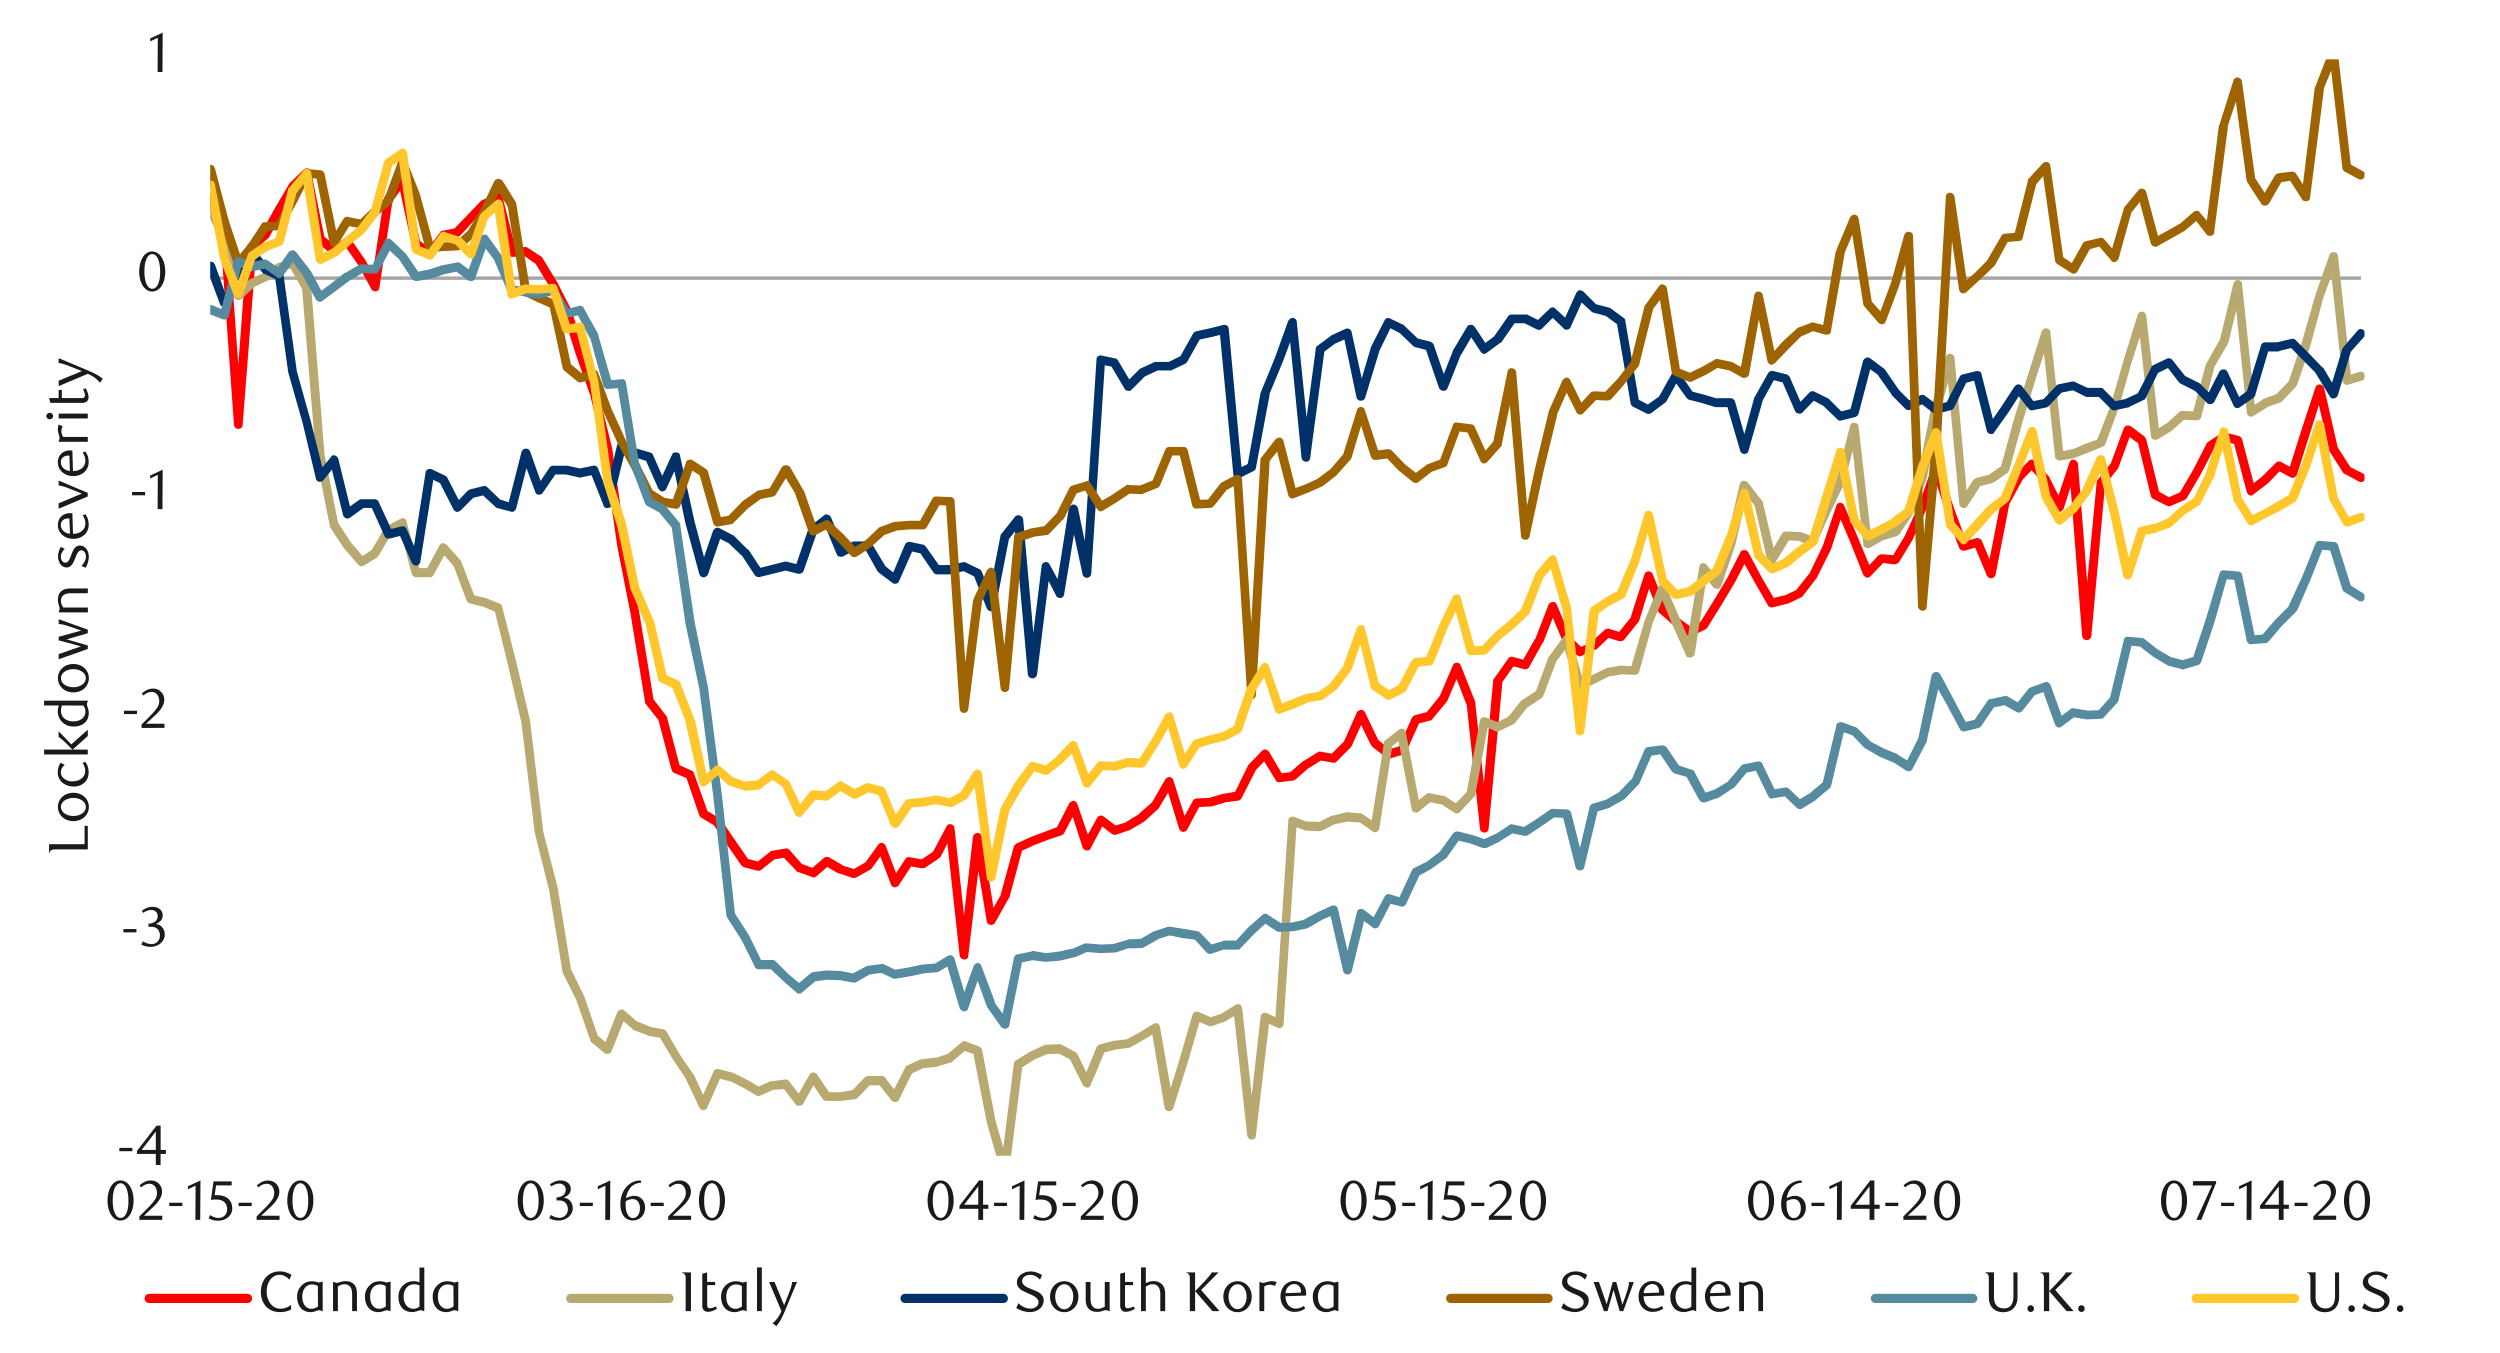 <svg id="Layer_1" data-name="Layer 1" xmlns="http://www.w3.org/2000/svg" xmlns:xlink="http://www.w3.org/1999/xlink" width="1460" height="790" viewBox="0 0 1460 790"><defs><style>.cls-1{fill:none;}.cls-2{fill:#a6a6a6;}.cls-3{clip-path:url(#clip-path);}.cls-4{clip-path:url(#clip-path-2);}.cls-5{fill:red;}.cls-6{fill:#b8a970;}.cls-7{fill:#003168;}.cls-8{fill:#9f6402;}.cls-9{fill:#558a9f;}.cls-10{fill:#ffc72c;}.cls-11{fill:#1a1a1a;}</style><clipPath id="clip-path"><rect class="cls-1" x="122.76" y="34.64" width="1258.09" height="640.34"/></clipPath><clipPath id="clip-path-2"><rect class="cls-1" x="-118.68" y="-718.84" width="1719.72" height="2225.52"/></clipPath></defs><title>15</title><rect class="cls-2" x="123.09" y="161.42" width="1255.73" height="2.02"/><g class="cls-3"><g class="cls-4"><path class="cls-5" d="M125.45,114.89l7.76,19.22a1,1,0,0,1,.34.67l8.09,113h-5.06l7.76-103.86a1.86,1.86,0,0,1,1-1.69l7.76-6.74-.68.67L160.86,121l7.76-13.15c0-.34.33-.34.33-.68L177.38,99a3.24,3.24,0,0,1,2.36-.67,3,3,0,0,1,2,2l7.75,38.44-1-1.35,8.43,7.08h-3.37l7.75-5.39a2.48,2.48,0,0,1,2-.68,3.38,3.38,0,0,1,1.68,1.35L213.46,152l7.76,14.5-4.72.67,7.75-51.25a3.33,3.33,0,0,1,.34-1L233,103.42a2.28,2.28,0,0,1,2.7-1c1,0,1.69,1,2,2l7.76,37.42-1-1.68,8.09,5.73-3.71.68L257,135.8c.34-.68.68-1,1.35-1l8.43-1.68-1.68.67,8.09-8.43,7.75-8.09a1.05,1.05,0,0,1,.68-.34l8.43-4a2.13,2.13,0,0,1,2,0,2.22,2.22,0,0,1,1.35,1.68l8.09,32-2.69-2,8.09-.33a2.54,2.54,0,0,1,1.68.67l7.76,5.06c.34.33.67.67.67,1l8.43,13.82L333.17,180l.34.34,7.75,24.61,8.1,23.94,8.09,32.71,8.09,56.31,7.76,39.46,8.43,51.59-.68-1.35,7.76,10.11c.34.34.67.68.67,1l7.76,29.67-1.35-2,8.09,3.71a2.22,2.22,0,0,1,1.35,1.68l8.09,22.59L412.07,473l8.43,5.05.68.68,7.75,11.46,8.43,12.14-1.68-1,7.75,2-2,.68,8.09-6.41c.34-.34.68-.67,1-.67l8.09-1.35a2.24,2.24,0,0,1,2.36.67l7.75,8.77-1-.68,8.1,3-2.36.34L481.2,501a3.18,3.18,0,0,1,3-.33l8.09,4.72h-.68l8.1,2.36-2,.33,8.1-4.72-.68.68,7.76-10.79a2.6,2.6,0,0,1,2.36-1,3.44,3.44,0,0,1,2,1.68L525,514.47l-4.39-.34,8.1-12.47a2.25,2.25,0,0,1,2.69-1L539.2,502l-1.69.34,8.1-5.39-1,1,8.1-15.18a2.12,2.12,0,0,1,2.69-1.34,2.17,2.17,0,0,1,2,2l8.09,73.85h-5.06l7.76-68.46a2.72,2.72,0,0,1,5.39,0l7.76,48.56-4.72-1,8.09-14.16-.34.33,7.76-28.32a4.05,4.05,0,0,1,1.69-1.69l8.09-3.71,16.18-6.07-1.35,1.35L624.51,469a4.14,4.14,0,0,1,2.7-1.35,3,3,0,0,1,2,2l8.09,23.61-5.05-.34,8.43-15.17a2.22,2.22,0,0,1,1.68-1.35,2.09,2.09,0,0,1,2,.33l8.09,6.07-2.36-.33,8.09-2.36h-.67l7.75-4.72H665l8.43-7.42-.67.67,7.76-13.49a3.06,3.06,0,0,1,2.69-1.35c1,0,1.69,1,2,1.69l8.43,27-4.72-.68,7.75-14.16a2.79,2.79,0,0,1,2-1.35l7.76-.34h-.34l8.1-2.36h.33l7.76-1.35-1.69,1.69,8.1-16.52c0-.34.33-.34.33-.68l7.76-8.09a3.07,3.07,0,0,1,2.36-1,7,7,0,0,1,2,1.35l8.09,13.82-2.69-1,8.09-1-1.35.34,7.76-6.75h.33l8.1-5.05a2.21,2.21,0,0,1,2-.34l7.76,1.35-2.37.67,8.1-8.09-.34.67L792.44,416a2.8,2.8,0,0,1,2.36-1.35,2.26,2.26,0,0,1,2.36,1.35l8.09,16.86-.67-1,7.75,6.4-2-.33,7.75-2.36-1.68,1.68,8.09-17.87a4.11,4.11,0,0,1,1.69-1.69l7.75-2-1.35,1L841,406.23l-.33.67,7.75-18.2a2.49,2.49,0,0,1,4.72,0l8.43,21.24v.67l7.76,72.5h-5.06L872,397.46a1.75,1.75,0,0,1,.67-1.35l8.09-11.46a2.26,2.26,0,0,1,2.7-1l7.76,2-2.7,1.35,8.09-14.16v.33L904.39,353a2.84,2.84,0,0,1,2.36-1.35,1.93,1.93,0,0,1,2.36,1.35l8.09,19.22-.34-.67,7.76,7.42-3-.34,8.43-4.05-.67.34,7.75-7.08a3.21,3.21,0,0,1,2.37-.68l7.75,2.36-2.7.68L952.94,360l-.67.68,8.09-25.29a2.6,2.6,0,0,1,4.72-.34l8.1,20.23-.68-1,8.09,6.74,7.76,5.74h-2.7l8.09-4-1,1,7.76-12.47,8.09-13.49,7.76-15.18a2.25,2.25,0,0,1,2.36-1.34,2.55,2.55,0,0,1,2.36,1.34l8.09,15.18,7.76,13.15-2.7-1.35,8.09-2-.34.33,7.76-3.71-1,.68,7.75-9.78v.34l8.1-16.86,7.75-22.93c.34-1.35,1-2,2.36-2a2.54,2.54,0,0,1,2.36,1.69l8.1,18.88,8.09,19.56-4.39-.67,8.1-8.77a4.83,4.83,0,0,1,2.36-.67l7.75.67-2.36,1.35,7.76-12.81,8.09-17.88,7.76-22.25a2.49,2.49,0,0,1,4.72,0l8.43,24.95,7.75,20.57-3.37-1.69,8.43-2.36a3,3,0,0,1,3,1.35l7.75,18.55-4.72.67,8.09-41.47c0-.34,0-.34.34-.68l7.76-14.83a1.2,1.2,0,0,1,.33-.68l8.1-8.09a2.54,2.54,0,0,1,1.68-.68,2.92,2.92,0,0,1,2,1l8.09,9.1c.34.34.34.34.34.68l8.09,16.18-5.06.34,8.43-25.29a2.57,2.57,0,0,1,2.7-2,4.09,4.09,0,0,1,2.36,2.37l7.75,100.14H1216l8.43-89c0-.67.34-1,.34-1.35l8.09-10.11-.34.67,7.76-20.9a4,4,0,0,1,1.68-1.69,5.67,5.67,0,0,1,2.36.34l8.1,6.07c.33.67.67,1,1,1.68l7.75,31.7-1.34-1.69,8.09,4.39-2-.34,7.76-3.37-1,1,8.09-13.83,7.76-15.17c0-.34.33-.67.67-1l8.09-5.4c.68-.33,1.35-.67,2-.33l8.09,2a3,3,0,0,1,2,2l7.76,29.34-4-1.35,8.1-6.41-.34.34,8.09-8.09a2.6,2.6,0,0,1,3-.68l8.09,4.39-3.71,1.35,7.76-24.62,8.09-24.62a2.54,2.54,0,0,1,2.36-1.68,2.94,2.94,0,0,1,2.7,2l8.09,35.41-.34-1,7.76,12.14-1-.68,8.09,4.05a2.71,2.71,0,0,1,1,3.71c-.34,1.35-2,1.68-3.37,1l-8.09-4.39c-.34,0-.68-.33-1-.67l-7.75-12.14a1.23,1.23,0,0,1-.34-1l-8.09-35.07h4.72l-15.51,49.23a2.79,2.79,0,0,1-1.69,1.69,2.13,2.13,0,0,1-2,0l-8.09-4.39,3-.67-8.09,8.43-8.43,6.41a2.09,2.09,0,0,1-2.36.67,3.46,3.46,0,0,1-1.69-2l-7.75-29.34,1.68,1.69-8.09-2,2-.33-7.75,5.39,1-1-8.09,15.51-8.1,13.83a4.66,4.66,0,0,1-1.35,1l-7.75,3.37a2.86,2.86,0,0,1-2.36,0l-8.1-4.05a3.31,3.31,0,0,1-1.34-1.68l-7.76-32,1,1.69-8.43-6.07,4-1.35L1237.2,273a1.16,1.16,0,0,0-.33.67l-7.76,9.78.34-1.35-8.1,89.36a2.72,2.72,0,0,1-5.39,0L1208.2,271l5.06.68L1205.17,297a3.58,3.58,0,0,1-2.36,2,2.53,2.53,0,0,1-2.36-1.69l-8.09-15.84.67.33-8.43-9.1h3.71l-7.76,8.09.68-.67-8.1,14.83.34-.67-8.09,41.47a2.89,2.89,0,0,1-2.36,2,3,3,0,0,1-2.7-1.69l-7.75-18.54,3,1.68-8.09,2.36a2.94,2.94,0,0,1-3.37-1.68l-7.76-20.57-8.09-25H1133l-7.76,22.6-8.43,18.54-7.75,12.82a4.21,4.21,0,0,1-2.7,1.35l-7.76-1,2-.67-8.1,8.43a3.06,3.06,0,0,1-2.36,1,5,5,0,0,1-2-1.69l-7.76-19.55-8.09-18.89L1077,297l-7.75,23.94-8.43,16.86a.33.33,0,0,1-.34.34l-7.76,10.11c-.33.34-.67.68-1,.68l-7.75,3.7h-.34l-8.09,2a2.57,2.57,0,0,1-3-1l-7.75-13.49L1016.34,325h4.72l-8.1,15.52L1004.87,354l-7.75,12.48-1,1L988,371.5a2.69,2.69,0,0,1-2.7-.34l-8.09-6.07L969.13,358c-.34,0-.34-.34-.68-.67l-8.09-20.24h4.72l-7.75,25.29c0,.34-.34.34-.34.68l-8.43,10.45c-.34.68-1.69,1-2.7,1l-7.75-2.36,2.36-.67-7.76,7.42a1.19,1.19,0,0,1-.67.33l-8.1,3.71c-1,.68-2,.34-3-.33l-7.76-7.42c-.33-.34-.33-.68-.67-1L904.39,355h4.72l-7.76,19.89c0,.34,0,.34-.34.34l-8.09,14.5a2.55,2.55,0,0,1-3,1l-7.76-2,2.7-1-8.09,11.47.67-1.35-8.09,86a2.31,2.31,0,0,1-2.36,2.36,2.61,2.61,0,0,1-2.7-2.36L856.5,411v.67l-8.09-20.9h4.72l-7.75,18.21c0,.33-.34.33-.34.67l-8.43,10.12c-.34.67-.68,1-1.35,1l-7.76,2,1.69-1.35-8.09,17.88a2.24,2.24,0,0,1-1.69,1.34L811.66,443a2.84,2.84,0,0,1-2.36-.67l-8.1-6.41c0-.33-.33-.67-.67-1l-8.09-16.52h4.72l-7.76,17.2c-.34.33-.34.67-.67,1l-8.1,8.09a2.08,2.08,0,0,1-2.36.67L770.52,444l1.68-.34-8.09,5.06.34-.34-7.76,6.74c-.67.34-1,.68-1.35.68l-8.09,1a2.26,2.26,0,0,1-2.36-1.35l-8.43-13.82,4.38.33-8.09,8.43.68-.67L725,466.25a3.12,3.12,0,0,1-2,1.35l-7.75,1h.33L707.46,471h-.67l-7.76.34,2-1.35-7.75,14.5a2.86,2.86,0,0,1-2.36,1.35,3,3,0,0,1-2.36-2l-8.09-26.64,4.72.67-8.1,13.49a1,1,0,0,1-.33.67l-8.1,7.42c-.33,0-.33,0-.33.34l-8.1,4.72c0,.34-.33.34-.67.34l-8.09,2.69a3.21,3.21,0,0,1-2.36-.67l-7.76-6.07,3.71-.67L637,495.25a1.92,1.92,0,0,1-2.36,1.35,2.53,2.53,0,0,1-2.36-1.69L624.51,471l4.72.68-7.75,14.83a3.39,3.39,0,0,1-1.69,1.35l-8.09,2.7-7.76,3-8.09,3.71,1.35-1.68-7.76,28.66a.33.33,0,0,1-.34.34L581,539.09a2.79,2.79,0,0,1-2.7,1,2.17,2.17,0,0,1-2-2l-8.09-48.55h5.39L565.5,558a2.3,2.3,0,0,1-2.36,2.36,2.86,2.86,0,0,1-2.7-2.36l-8.09-73.85,4.72,1-7.75,15.18-1,1-8.09,5.4a4.35,4.35,0,0,1-2,.33l-7.76-1.35,2.7-1.35L525,516.83a3.08,3.08,0,0,1-2.7,1.35,2.46,2.46,0,0,1-2-1.69l-7.76-20.57,4.38.34-7.75,10.79-.68.68-8.43,4.72a4.33,4.33,0,0,1-2,.33l-7.75-2.69h-.68l-8.09-4.72,3-.34-7.75,6.74c-1,.68-2,1-2.7.34l-8.43-3a.72.72,0,0,1-.67-.68l-8.1-8.43,2.36.68L451.53,502l1-.33-8.09,6.4a2.75,2.75,0,0,1-2.36.34l-7.76-2a5,5,0,0,1-1.35-1l-8.43-12.14-7.75-11.47,1,.68-8.43-5.06a4.59,4.59,0,0,1-1-1.35l-7.76-22.59,1.35,1.35-8.09-3.38c-1-.33-1.35-1-1.69-2l-7.76-29.34.34.68L377,411c-.34-.34-.34-.67-.34-1.35l-8.43-51.25-7.76-39.46-8.09-56.31-7.76-32-8.43-23.94L328.45,182l.34.34L321,167.49l-8.43-13.82.68.67L305.52,149l1.69.67-8.1.34a2.91,2.91,0,0,1-2.69-2l-7.76-32,3.37,1.69-8.09,3.71.67-.34-7.75,7.75-7.76,8.43c-.34.34-1,.68-1.35,1l-8.43,1.68,1.69-1-7.76,10.79a2.65,2.65,0,0,1-3.71.34l-8.09-5.4c-.67-.67-1-1-1-1.68l-8.09-37.43,4.72,1L229,117.92l.33-1.35-7.75,51.26a2.52,2.52,0,0,1-2,2.36c-1,0-2.36-.34-2.69-1.35l-7.76-14.16-8.43-12.14,3.71.67-7.76,5.4a2.52,2.52,0,0,1-3,0l-8.43-7.08c-.34-.68-.68-1-.68-1.69l-8.09-38.44,4.39,1.35-8.1,8.09.34-.33-7.76,13.15-8.09,14.83c-.34.34-.34.68-.67.68l-7.76,6.74,1-1.68-8.09,103.85a2.3,2.3,0,0,1-2.36,2.36,2.61,2.61,0,0,1-2.7-2.36l-8.09-112.62v.67l-7.76-19.22a2.37,2.37,0,0,1,1.35-3.37,2.46,2.46,0,0,1,3.37,1.35"/><path class="cls-6" d="M125.45,121.3l7.76,16.18c0,.34.34.34.34.68l8.09,33.72-4.38-1.35,8.09-7.08a1.18,1.18,0,0,1,.67-.34l7.76-3.71-.34.34,8.1-5.74c.33,0,.33-.33.67-.33l7.76-2.36c1.34-.34,2.69,0,3,1l8.43,14.16c0,.34.34,1,.34,1.35l7.75,97.45,8.1,40.8-.34-1,7.75,11.8,8.1,9.44-3.38-.33,7.76-5.06-.67.67,7.75-13.15,1-1,8.1-4.38a2.93,2.93,0,0,1,2.36-.34,2.25,2.25,0,0,1,1.35,1.69l8.09,29.33-2.7-2h8.43l-2.36,1.35,7.76-14.5a2.26,2.26,0,0,1,2-1.35,3.68,3.68,0,0,1,2.36,1l8.09,9.1a1.05,1.05,0,0,1,.34.68l8.09,20.91-2-1.69,8.09,2,8.43,3.37a2.28,2.28,0,0,1,1.35,2l8.09,31.69,8.1,34.4,7.75,65.08,8.43,32.71,7.76,47.54-.34-.67,8.09,16.52,8.1,23.6-.68-1,7.76,6.41-4.05,1,8.09-20.57c.34-1,1-1.35,2-1.68a2.24,2.24,0,0,1,2.36.67l7.75,6.74-.67-.67,8.09,3.37h-.34l7.76,1.35c.67,0,1.35.68,1.69,1l7.75,13.49,8.09,11.8a.33.33,0,0,1,.34.34l7.76,16.86h-4.72l8.43-18.88a2.52,2.52,0,0,1,3-1.35l7.76,2h.33l8.1,4.05,8.09,4.72h-2.36l8.43-3.71h.67l7.76-1a3.05,3.05,0,0,1,2.36,1l7.75,10.12-4,.33,8.09-14.16a2.1,2.1,0,0,1,2-1.35,3.06,3.06,0,0,1,2.36,1l7.76,11.47-2-1H491l7.42-1.35-1.35,1,8.09-8.43a4.79,4.79,0,0,1,2-.68h7.75a2.38,2.38,0,0,1,2,1l7.76,10.11-4.38.34,8.43-16.52a1.52,1.52,0,0,1,1-1l8.09-3.7h.67l8.1-1-.34.34,7.76-2.7-1,.68,8.43-7.08a2.25,2.25,0,0,1,2.36-.68l8.1,3a3.41,3.41,0,0,1,1.68,2l7.76,41.14,8.09,28-5.06.33,7.76-61.7a2.23,2.23,0,0,1,1.35-1.69l8.09-5.06,8.09-3.71a1.27,1.27,0,0,1,1-.33l8.09-.34c.67,0,1,0,1.35.34l8.09,4.38c.34,0,.67.67,1,1L637,631.48h-4.72l8.09-19.9a3.48,3.48,0,0,1,2-1.68l7.76-2,8.43-1-1,.34,8.09-4.38,8.09-5.06a2.86,2.86,0,0,1,2.36,0,2.27,2.27,0,0,1,1.35,2l8.09,46.2-5-.34,8.09-26.3,7.75-26.64a2.37,2.37,0,0,1,1.35-1.68,2.86,2.86,0,0,1,2.36,0l7.76,3.37h-2l8.43-2.7h-.68l7.76-4.72a2.61,2.61,0,0,1,2.69-.34,2.77,2.77,0,0,1,1.35,2l8.1,73.85h-5.06l7.75-68.79a3.13,3.13,0,0,1,1.35-2,2.86,2.86,0,0,1,2.36,0l8.43,4-3.71,2,7.76-118.36a2,2,0,0,1,1-2,2.94,2.94,0,0,1,2.36-.34l7.76,3-.68-.34,8.1.34-1,.33,7.76-4h.67l8.1-2H787l8.09.68c.34.34.68.34,1,.67l8.43,5.74-4.05,1.68,7.75-49.23a1.87,1.87,0,0,1,1-1.69l7.75-6.07a2.55,2.55,0,0,1,2.7-.33,2.27,2.27,0,0,1,1.35,2l8.43,43.84L825.14,470l8.1-6.41a2.07,2.07,0,0,1,2-.33l8.09,1.68a1.22,1.22,0,0,1,1,.34l7.76,5.06-3.37.33,8.43-8.76-.68,1,7.76-41.81a2.27,2.27,0,0,1,1.35-2,2.91,2.91,0,0,1,2.36,0l7.75,3-2.36.34,8.43-4.39-1,.68,7.76-9.78a1.15,1.15,0,0,0,.67-.34l8.43-5.4-1,1.35,7.76-20.9a.33.33,0,0,1,.33-.34l8.1-11.13a2.25,2.25,0,0,1,2.69-1,2.15,2.15,0,0,1,2,1.69l7.75,27-3.71-1.68,8.43-4.05,7.76-3.71c0-.34.34-.34.67-.34l7.76-1.34c.34,0,.34-.34.67,0l8.1.33-2.7,1.69,8.09-28,8.09-19.89a2.5,2.5,0,0,1,4.73,0l16.18,37.76-5.06.34L992.4,331a2.13,2.13,0,0,1,1.68-2,2.26,2.26,0,0,1,2.7,1l7.75,9.44-4.38,1,8.09-23.61,7.76-34.06a3,3,0,0,1,2-2,3.85,3.85,0,0,1,2.7,1l8.09,10.46c.34.33.68.67.68,1l7.75,33-4.72-.67,8.1-13.83a2.54,2.54,0,0,1,2.36-1.35l8.09.34h.67l7.76,3-3.37,1.35,8.43-18.55,7.75-16.52v.67l8.09-31.7c.34-1.34,1.35-2.36,2.7-2a2.3,2.3,0,0,1,2.36,2.36l7.76,68.12-3.71-2,8.09-4.72c.34,0,.34-.34.68-.34l7.75-2.36-1.35,1,7.76-11.47-.34.68,8.43-21.25-.34.68,7.76-40.47,8.43-28.66a2.56,2.56,0,0,1,2.7-2,2.83,2.83,0,0,1,2.36,2.36l7.75,85-4.72-1.35,8.1-12.47c.67-.34,1-.68,1.68-1l7.76-2-.68.34,8.1-5.73-1,1.35,7.76-28.33,16.19-51.25a2.64,2.64,0,0,1,2.69-1.69,2.3,2.3,0,0,1,2.36,2.36l7.76,71.82-3-2,8.43-1.68-.67.33,7.76-3.37,8.43-3-1.69,1.34,8.09-20.56,7.76-27,8.09-26a2.57,2.57,0,0,1,2.7-2,2.84,2.84,0,0,1,2.36,2.36l7.75,69.47-3.71-1.69,8.1-5.06-.34.34,7.76-7.08a4.21,4.21,0,0,1,2-.34l8.09.34-2.7,1.68,7.76-29a1.18,1.18,0,0,1,.34-.67l7.75-13.83v.68l8.1-33.72a2.92,2.92,0,0,1,2.69-2c1.35.33,2.36,1,2.36,2.36l7.76,74.52-4-1.69,8.43-5.39a.33.33,0,0,1,.34-.34l8.09-3-1,.68,8.09-8.43-.67,1,7.76-22.93,8.09-28.32,8.09-22.93a2.22,2.22,0,0,1,2.7-1.69,2.3,2.3,0,0,1,2.36,2.36l7.75,72.16-3.37-2,8.1-2.7a2.67,2.67,0,0,1,1.68,5.06l-8.09,2.36a2.06,2.06,0,0,1-2.36-.34,1.84,1.84,0,0,1-1-1.68l-7.76-72.5,5.06.67-8.43,22.59-7.76,28.67-7.75,22.93c-.34.33-.34.67-.68,1l-8.09,8.43c-.34.33-.67.67-1,.67l-7.76,2.7h.34l-8.09,5.06a2.55,2.55,0,0,1-2.7.33,2.76,2.76,0,0,1-1.35-2l-7.75-74.52,5,.34-8.09,33.38a1,1,0,0,0-.34.67l-8.09,13.83.34-.34-7.76,29a2.57,2.57,0,0,1-2.7,2l-8.09-.34,1.69-.68-7.76,6.75a.32.32,0,0,1-.33.33l-8.1,5.06a3.7,3.7,0,0,1-2.7,0,2.27,2.27,0,0,1-1.34-2L1248.33,185l5.06.33-8.43,26-7.76,27.31-7.75,20.91a3.4,3.4,0,0,1-1.69,1.35l-8.09,3.37-7.76,3c-.33,0-.33,0-.67.34l-8.09,1.35a2.48,2.48,0,0,1-2-.68,1.85,1.85,0,0,1-1-1.68l-7.75-72.16,5.05.67L1189,220.77l-7.75,25.29-7.76,28.32a7.35,7.35,0,0,1-1,1.69l-8.09,5.73a1.22,1.22,0,0,0-1,.34l-7.76,2,1.35-1-8.09,12.48a2.26,2.26,0,0,1-2.7,1,2.52,2.52,0,0,1-2-2.36l-7.76-84.64,5.06.34-8.09,28.32-8.1,40.47v.34l-8.09,20.9c-.34.34-.34.34-.34.68l-7.75,11.46c-.34.34-1,.68-1.35,1l-8.09,2.36.67-.33-8.43,4.72a2.94,2.94,0,0,1-2.36,0,2.28,2.28,0,0,1-1.35-2l-7.76-68.11,5.06.34L1077,281.8v.68l-7.75,16.18-8.43,18.55a2.06,2.06,0,0,1-3,1.35l-7.75-2.7h.67l-7.75-.34,2.36-1-8.43,13.83c-.34,1-1.35,1.35-2.7,1.35a3,3,0,0,1-2-2l-7.76-33.38.34,1-8.1-10.12,4.72-1-8.09,34.4-8.09,23.6a3.46,3.46,0,0,1-2,1.69,3.83,3.83,0,0,1-2.7-1l-7.76-9.45,4.72-1.34L989.7,382a2.9,2.9,0,0,1-2.36,2,2.13,2.13,0,0,1-2.7-1.34l-8.43-18.89-7.76-18.88h4.73l-8.1,19.22-7.75,28a2.56,2.56,0,0,1-2.7,2l-8.09-.34h.67l-7.75,1.35.67-.34-16.19,8.1a2.9,2.9,0,0,1-2.36,0,3.4,3.4,0,0,1-1.35-1.69l-7.75-26.64,4.72.68-8.43,11.12.34-.67-7.76,20.57a4.76,4.76,0,0,1-1,1.35L892.25,413l.33-.67-7.75,9.78-.68.67-8.43,4.05a2.23,2.23,0,0,1-2,.34L866,423.76l3.37-2-7.76,42.15a1.77,1.77,0,0,1-.67,1.35l-8.1,8.77a2.68,2.68,0,0,1-3.37.67l-7.75-5.06.67.34-8.09-1.69,2-.67L828.52,474a2.08,2.08,0,0,1-2.36.33,1.8,1.8,0,0,1-1.69-1.68L816,428.82l4.38,1.35-8.09,6.07,1-1.69-7.75,49.24a2.14,2.14,0,0,1-1.69,2,2.06,2.06,0,0,1-2.36-.34l-8.09-5.73,1,.67-7.76-.67h.68l-8.09,1.69.67-.34-7.76,4c-.67,0-1,.34-1.34.34l-8.1-.34c-.33,0-.67-.33-1-.33L754,482.1l3.37-2.36L749.61,598.1a2.27,2.27,0,0,1-1.35,2,2,2,0,0,1-2.36,0l-8.09-3.71,3.71-2-8.09,68.79a2.31,2.31,0,0,1-2.36,2.36,2.87,2.87,0,0,1-2.7-2.36l-8.09-73.85,4,2-8.09,4.72a.33.33,0,0,1-.34.34l-8.43,3c-.34,0-1.35,0-1.68-.34l-8.1-3.37,3.71-1.69-7.75,26.64-8.43,26.64a2.67,2.67,0,0,1-2.7,1.68,2.9,2.9,0,0,1-2.36-2l-7.76-46.53,4.05,1.68L668,607.2l-7.76,4.38a1.22,1.22,0,0,1-1,.34l-7.75,1-7.76,2,1.69-1.35L637,633.5a2.15,2.15,0,0,1-2,1.69,3.43,3.43,0,0,1-2.69-1.69L624.51,618l1,1-7.75-4,1.35.33-8.1.34,1-.34-7.75,3.38-8.09,5.05,1-2-7.76,61.71a2.25,2.25,0,0,1-2.36,2c-1,.34-2.36-.67-2.7-1.68l-8.09-28.33-8.09-41.48,1.68,2-7.75-2.7,2.7-.67-8.43,7.08a.73.73,0,0,1-.68.67l-8.09,2.36a.33.33,0,0,1-.34.34l-8.09.67.67-.33-7.75,3.71,1-1.35L525,642.27a2.29,2.29,0,0,1-2,1.35,3.08,3.08,0,0,1-2.36-1l-7.75-9.78,2,1h-7.75l1.68-1-8.09,8.43a2.56,2.56,0,0,1-1.69.67l-8.09,1h-8.09a3,3,0,0,1-2.36-1l-7.76-11.46,4.38-.34-8.09,14.5a2.42,2.42,0,0,1-2,1,2.08,2.08,0,0,1-2.36-.67l-7.76-10.12,2.36,1-8.09.68,1-.34-8.43,3.71a2.11,2.11,0,0,1-2.36-.34L434,635.19l-8.09-4.05.34.34-7.76-2,3-1.69-8.43,18.88a2.55,2.55,0,0,1-2.36,1.69c-1,0-1.69-.68-2.36-1.69l-7.76-16.52.34.34L392.52,618l-7.76-13.15,1.69,1.35-7.76-1.35c-.34,0-.34,0-.67-.34l-8.1-3c-.33-.34-.67-.34-.67-.68l-7.76-6.74,4.05-1-8.43,20.9a1.53,1.53,0,0,1-1.68,1.35,3,3,0,0,1-2.37-.33l-7.75-6.41a1.75,1.75,0,0,1-.68-1.35l-8.09-23.27-8.09-16.18v-.68l-7.76-47.2-8.43-33.72-7.75-64.07-8.09-34.73-7.76-31.7,1.35,2-7.76-3.37-8.09-2a2.81,2.81,0,0,1-1.69-1.69L264.72,330l.34.68-8.1-9.11,4.39-.67-8.1,14.83a2.75,2.75,0,0,1-2,1.35H242.8a2.9,2.9,0,0,1-2.36-2l-7.76-29.34,3.71,1.69L228,312.15l1-1-7.76,13.15c-.34.34-.34.67-.67,1l-8.1,5.06a2.69,2.69,0,0,1-3.37-.67l-8.43-9.78-7.76-11.81c0-.33-.33-.67-.33-1L184.46,266l-8.09-97.78.34,1L168.62,155l3,1-7.75,2.69.67-.33-8.43,5.73h-.34l-7.75,3.71.67-.34L141,174.57a2.54,2.54,0,0,1-2.7.34c-.68,0-1.35-.67-1.69-1.69l-8.09-34.05v.67l-7.76-16.18a2.52,2.52,0,0,1,1-3.38,2.71,2.71,0,0,1,3.7,1"/><path class="cls-7" d="M125.45,154.34l7.76,21.58-4.38-.34,8.09-13.82,7.76-15.51a2.26,2.26,0,0,1,2-1.35c1-.34,1.68.34,2.36,1l7.75,9.78-1-.67,8.43,3.7a2.77,2.77,0,0,1,1.35,2l7.76,56,8.09,29,8.09,32.37-4.72-1L193.23,267a1.75,1.75,0,0,1,2.36-1,3.08,3.08,0,0,1,2,2l7.75,31.69L201.32,298l8.43-6.07a2,2,0,0,1,1.35-.34h7.76a2.55,2.55,0,0,1,2.36,1.69l8.09,17.53-3-1.35,8.09-2a2.54,2.54,0,0,1,3,1.35l7.75,17.87-4.72.67,8.09-51.25a2.27,2.27,0,0,1,1.35-2,2.86,2.86,0,0,1,2.36,0l7.76,3.71a2.62,2.62,0,0,1,1.35,1.35L269.44,295l-4.05-.33,7.76-8.1c.34-.33.67-.33,1-.67l8.09-2a2.23,2.23,0,0,1,2.36.67l8.1,7.76-1-.68,7.76,2.36-3,1.69,8.09-31.7a2.9,2.9,0,0,1,2.36-2,2.67,2.67,0,0,1,2.7,1.68l7.75,21.92-4.38-.67L321,273a2.4,2.4,0,0,1,2-1h8.43l7.76,1.69h-1l8.09-1.69a2.43,2.43,0,0,1,3,1.69l7.75,19.56-4.72.33,8.09-33.72a3.42,3.42,0,0,1,1.35-1.68,2.86,2.86,0,0,1,2.36,0l7.76,4.05-.34-.34,8.09,2.36a2.23,2.23,0,0,1,1.69,1.35l7.76,17.53h-4.73l8.1-17.53a1.91,1.91,0,0,1,2.36-1.35c1.35,0,2.36.67,2.36,2l8.43,38.11,7.75,29.33h-5.05l8.09-23.6a4.08,4.08,0,0,1,1.68-1.69,2.15,2.15,0,0,1,2,0l7.75,4.05a1.19,1.19,0,0,1,.68.34l8.09,8.09c.34,0,.34,0,.67.34l7.76,11.8-2.7-1,8.1-2,7.75-2h1.35l7.76,2-3,1.69,8.09-23.61,1-1L481.2,301a2,2,0,0,1,2.36-.33,2.24,2.24,0,0,1,1.69,1.34l8.09,19.56L490,320.24l7.75-3.71a1.27,1.27,0,0,1,1-.33h8.43a2.09,2.09,0,0,1,2,1.35L517.28,331l-.67-.67,7.75,6.07-4,1,8.09-19.22a2.74,2.74,0,0,1,3-1.69l8.1,1.69c.33.34,1,.67,1.35,1.35L549,331l-2-1h7.42l8.1-1.68a2.56,2.56,0,0,1,1.68.33l7.76,3.71c.67.34,1,1,1.35,1.35L581,353.29l-4.72.67,8.09-41.47c0-.34.34-.68.68-1l7.75-9.78a2.64,2.64,0,0,1,2.7-.68,3,3,0,0,1,2,2l8.1,90.37h-5.06l7.75-62.72a2.52,2.52,0,0,1,2-2.36,2.29,2.29,0,0,1,2.7,1.35l8.43,15.51-5.06,1L624.17,297a3.26,3.26,0,0,1,2.7-2.36,2.86,2.86,0,0,1,2.7,2.36l7.75,37.43-5.05.33L640.36,210a2,2,0,0,1,1-2,2.21,2.21,0,0,1,2-.34l8.1,1.68c.67,0,1,.68,1.35,1l8.43,14.16-4-.68,7.75-7.75.68-.68,8.09-3.7a2,2,0,0,1,1.35-.34h7.76l-1,.34,8.1-4-1,1,7.75-13.82a3.3,3.3,0,0,1,1.69-1.35l7.75-1.69,8.1-2a3,3,0,0,1,2.36.33,2.94,2.94,0,0,1,1,2l7.75,84.3-3.71-2,8.1-4-1.35,2,7.75-43.16c.34-.34.34-.34.34-.67L744.55,209l7.76-21.58c.67-1,1.69-2,3-1.69a2.25,2.25,0,0,1,2,2.36l8.09,78.57h-5.4l8.43-63.06a1.84,1.84,0,0,1,1-1.68l7.75-5.74.34-.33,8.09-3.71a2.83,2.83,0,0,1,2.36,0,2.22,2.22,0,0,1,1.35,1.68l8.09,37.1-5-.34,8.09-27.31v-.34l8.09-15.85a2.33,2.33,0,0,1,3.37-1l7.76,3.71c.34.33.67.33.67.67l8.1,7.76-1-.68,7.76,2a3.41,3.41,0,0,1,2,1.68l8.1,23.61h-4.72l7.75-19.56v-.34l8.43-14.16a2,2,0,0,1,2-1c1-.34,1.69.33,2.36,1l7.76,11.8-3.71-.67,7.76-5.74-.68.68,8.43-12.14a2.4,2.4,0,0,1,2-1h9.1l8.09,4-3,.34,8.09-7.75a2.24,2.24,0,0,1,3.37,0l8.43,7.75-4.38,1,8.09-17.87a4,4,0,0,1,1.69-1.68,4.86,4.86,0,0,1,2.36.67l8.09,8.09-1-.67,7.76,2c.33,0,.67.34,1,.34l7.75,5.73a1.85,1.85,0,0,1,1,1.69l8.1,47.54-1.35-2,7.75,4.05-2.69.33,8.43-6.07-.68.68,7.76-13.83a2.09,2.09,0,0,1,2-1.35,3.07,3.07,0,0,1,2.36,1L989,229.54l-1.35-1,7.76,2,7.76,2.36-.68-.34h8.43a2.9,2.9,0,0,1,2.36,2l7.76,27.32-4.72.34,8.09-29.68c0-.34,0-.34.34-.67l7.75-13.83a2.74,2.74,0,0,1,3-1.35l8.09,2a4.08,4.08,0,0,1,1.69,1.68l7.75,17.87-4-1,7.75-8.09a2.53,2.53,0,0,1,3-.34l8.09,4c.34.34.67.34.67.67l7.76,7.76-2.36-.68,8.09-2-1.69,1.69,7.76-29.68a4,4,0,0,1,1.69-1.68,3,3,0,0,1,2.36.33l8.09,6.07c.34.34.67.34.67.68l8.1,11.8-.34-.34,7.76,7.76-3-.68,8.09-3.7a2.55,2.55,0,0,1,2.7.33l8.09,6.07-2.36-.67,8.1-2-1.69,1.35,8.09-15.84a2.36,2.36,0,0,1,1.69-1.35l8.09-2a4.21,4.21,0,0,1,2,.34,1.86,1.86,0,0,1,1,1.69l8.09,31.69-4.72-1,8.09-11.8,7.76-11.8c.67-.68,1.35-1.35,2-1.35a3.07,3.07,0,0,1,2.36,1l7.76,10.12-2.7-1,8.43-1.68-1.35.67,7.76-8.09c.33-.67.67-.67,1.34-1l8.1-1.69c.67,0,1.35,0,1.68.34l8.1,3.71-1.35-.34h8.09a2,2,0,0,1,2,1l7.76,7.76-2.36-.68,7.75-1.68h-.33l8.09-3.71-1.35,1,8.09-15.51c0-.67.68-1,1-1.35l8.43-4a2.72,2.72,0,0,1,3,1l7.76,9.78-.68-.68,8.09,4.05c.34,0,.34.33.68.33l7.75,7.76-4,.67,7.75-15.17a2.74,2.74,0,0,1,4.72,0l8.1,17.53-3.71-1,7.75-5.73-1,1.35,8.43-27.31a2.47,2.47,0,0,1,2.36-2h7.08l8.43-2a2.23,2.23,0,0,1,2.36.67l7.76,7.76,7.75,8.09c.34,0,.34.34.68.34l8.09,13.83-4.72.67,7.76-25.63c.33-.33.33-.67.67-1l8.09-9.44c1-1.35,2.36-1.35,3.71-.34,1,.68,1,2.36.34,3.71l-8.43,9.44.67-1-7.75,26a3.16,3.16,0,0,1-2.36,1.68,2.26,2.26,0,0,1-2.36-1.35l-8.43-13.82.67.67L1337,202.22l2.36.68-8.09,2c-.34.34-.34.34-.67.34h-7.76l2.36-2-8.09,27.31c0,.67-.68,1.35-1,1.68l-7.76,5.4a2.85,2.85,0,0,1-2.36.67,2.73,2.73,0,0,1-1.68-1.68l-8.1-17.2h4.72l-7.75,15.17a2.43,2.43,0,0,1-2,1.35,2.24,2.24,0,0,1-2.36-.67l-7.75-7.76.67.68-8.09-4.05c-.34-.34-.67-.34-1-.67l-7.76-10.12,3,.68-8.09,4,1-1.35-7.76,15.85c-.34.68-.67,1-1,1l-8.43,4-.34.34-8.09,1.68a2.23,2.23,0,0,1-2.36-.67l-7.76-7.76,1.69.68h-8.09a1.22,1.22,0,0,1-1-.34l-8.1-4.05,2,.34-8.43,1.69,1.34-.68-7.75,8.1c-.34.67-1,.67-1.35,1l-8.09,1.68a2.26,2.26,0,0,1-2.7-1l-7.76-9.78,4.05-.33-7.76,12.13-8.43,11.81a1.73,1.73,0,0,1-2.36,1,2.18,2.18,0,0,1-2-1.69l-8.09-32,3.37,2-8.09,2,1.35-1.34-7.76,15.84a3.3,3.3,0,0,1-1.69,1.35l-8.09,2a3,3,0,0,1-2.36-.34l-7.75-6.07,2.69.34-8.09,3.71a2.52,2.52,0,0,1-3-.34l-7.76-7.76c-.34-.33-.34-.33-.34-.67l-8.09-11.47.67.34-8.09-5.73,4-1.69-7.76,29.68a3,3,0,0,1-2,2l-8.09,2a1.93,1.93,0,0,1-2.36-.67l-8.1-7.76.68.34-8.09-4.38,3-.34-7.76,8.09a2.24,2.24,0,0,1-2.36.68,2.29,2.29,0,0,1-2-1.35l-7.75-17.87,1.68,1.34-8.09-2,2.7-1.35-7.76,14.16.34-.67-8.43,29.67c0,1-1.35,1.69-2.36,1.69a2.52,2.52,0,0,1-2.36-1.69l-8.1-27.65,2.7,2h-9.1l-7.76-2.36-7.75-2a4.33,4.33,0,0,1-1.35-1l-8.43-11.8,4.38-.34-7.75,14.16c0,.34-.34.34-.68.68l-8.09,6.07a2.74,2.74,0,0,1-2.7.34l-8.09-4.05a3.09,3.09,0,0,1-1.35-2l-8.09-47.21,1,1.68-7.76-5.73.68.34-7.76-2c-.34-.34-.67-.34-1-.68l-8.43-7.75,4.38-1L917.2,191.1a2.24,2.24,0,0,1-1.69,1.34,2.09,2.09,0,0,1-2.36-.67L905.06,184h3.37l-7.75,7.76a2.59,2.59,0,0,1-3,.67l-8.09-4,1,.34h-7.75l2.36-1-8.43,12.14a1.19,1.19,0,0,1-.68.34l-7.75,5.73a2.48,2.48,0,0,1-2,.68,3.38,3.38,0,0,1-1.68-1.35l-7.76-11.8h4.38l-8.09,13.82v-.34l-7.75,19.56a2.55,2.55,0,0,1-2.36,1.69,3,3,0,0,1-2.7-1.69l-8.09-23.6,1.68,1.68-7.75-2c-.34,0-.68-.34-1-.67l-8.09-7.76.34.34-7.76-4.05,3.38-1-7.76,15.85.34-.68-8.43,27.65a2.53,2.53,0,0,1-2.36,1.69,2.56,2.56,0,0,1-2.7-2l-7.76-37.09,3.71,2L780,200.54l.34-.34-7.76,5.73,1-1.68-8.43,63.05a2.3,2.3,0,0,1-2.36,2.36,2.86,2.86,0,0,1-2.7-2.36l-7.75-78.9,5.06.67L749.27,211l-8.09,19.56.34-.34-8.09,43.16a2.25,2.25,0,0,1-1.35,1.69l-8.1,4.05a2.91,2.91,0,0,1-2.36,0,2.44,2.44,0,0,1-1.34-2l-8.1-84.64,3.37,2.37-8.09,2-8.09,1.68,1.68-1-7.75,13.83-1,1-8.43,4H676.1L668,220.1l.67-.34-7.75,7.75a2.08,2.08,0,0,1-2.36.68,1.86,1.86,0,0,1-1.69-1L648.45,213l1.69,1.35-7.76-1.68,3-2.36-8.1,124.76a2.56,2.56,0,0,1-5.05.34L624.17,298l5.4-.34-8.09,49.23a2.52,2.52,0,0,1-2,2.36c-1,0-2.36-.33-2.7-1.35l-8.09-15.84,4.72-1-7.75,62.72a2.72,2.72,0,0,1-5.4,0l-8.09-90,4.72,1.35-7.76,9.78.34-1.35L581.35,355a2.9,2.9,0,0,1-2.36,2,3,3,0,0,1-2.7-1.69l-7.75-19.56,1.34,1.35-8.09-4,1.69.33-8.1,1.69a1.15,1.15,0,0,1-.67.34H547a2.79,2.79,0,0,1-2-1.35l-8.09-11.8,1.35,1-7.76-1.69,3-1.35L525,339.46c-.34.68-.68,1.35-1.69,1.35a2.07,2.07,0,0,1-2-.33l-8.1-6.07c-.33-.34-.33-.68-.67-.68l-7.76-13.82,2.37,1.35h-8.43l1.34-.34-7.75,4a2.86,2.86,0,0,1-2.36,0c-.68,0-1-.67-1.35-1.34l-8.09-19.56,4,1-8.09,6.07,1-1-8.09,23.26a3,3,0,0,1-3.37,1.69l-7.76-2h1.35l-16.19,4a3,3,0,0,1-2.69-1.35L433,324l.34.68-8.09-7.76.33.34-7.75-4,3.71-1.35-8.1,23.61a3.42,3.42,0,0,1-2.69,1.68,2.87,2.87,0,0,1-2.36-2l-8.1-29.67-8.09-38.11,5.06.34-8.09,17.53a2.53,2.53,0,0,1-2.37,1.69c-1,0-1.68-.67-2.36-1.69l-7.75-17.53,1.68,1.69L370.26,267h-.67l-7.76-4.05,3.71-1.69-8.09,33.39a2.46,2.46,0,0,1-2.36,2,2.09,2.09,0,0,1-2.7-1.69l-7.76-19.55,3,1.68-8.43,1.69a.63.63,0,0,1-1,0l-7.76-1.69h-7.42l2-1-8.1,11.8a2.59,2.59,0,0,1-2.36,1,2.13,2.13,0,0,1-2-1.68l-8.09-21.92h5.06l-8.1,31.7a3.28,3.28,0,0,1-1.35,1.68,2.13,2.13,0,0,1-2,0l-7.75-2c-.34,0-.68-.34-1-.67l-8.43-7.76,2.7.67-8.09,2,1.35-.68L269.1,298a3.64,3.64,0,0,1-2.36,1c-.67-.34-1.68-.67-2-1.69l-8.09-15.84,1,1-7.76-3.71,3.71-2L245.5,328a2.87,2.87,0,0,1-2.36,2.36,3.42,3.42,0,0,1-2.7-1.69l-7.76-17.87,3,1.69-8.09,2a2.54,2.54,0,0,1-3-1.35l-8.09-17.87,2.36,1.35H211.1l1.69-.34-8.43,6.07a2.75,2.75,0,0,1-2.36.34,3.46,3.46,0,0,1-1.69-2L192.56,269l4.72,1-8.43,10.45a3.65,3.65,0,0,1-2.36,1c-1-.34-2-1-2-2l-7.75-32.37-8.43-29.67-7.76-56,1.35,2-8.09-3.71-1-1L145,149l4.39-.34-8.1,15.51-8.09,14.16c-.67.68-1.35,1.35-2.36,1a2.54,2.54,0,0,1-2.36-1.68L120.4,156a2.66,2.66,0,0,1,5-1.69"/><path class="cls-8" d="M125.45,98l8.1,30.68L141.64,153l-4.38-1,7.75-9.44,7.76-11.8a2,2,0,0,1,2-1l8.09-.34-2,1.35,7.76-14.84,8.09-15.85a3.07,3.07,0,0,1,2.7-1.35l7.75.68a2.88,2.88,0,0,1,2.36,2l8.1,39.79-4.73-1,7.76-12.48a2.26,2.26,0,0,1,2.7-1l8.43,1.69-2.36.67,7.75-7.42,8.1-6.4-1,1.34,8.43-22.92a2.5,2.5,0,0,1,4.73,0l7.75,19.55,8.43,31-2.7-2,7.76-.67,8.43-.34-1.69.67,7.76-7.08-.34.68,7.76-12.82,8.09-16.86a2.85,2.85,0,0,1,2.36-1.34,3.61,3.61,0,0,1,2.36,1l7.76,12.47c0,.34.33.68.33,1l8.1,50.58-1.35-1.69,7.75,3.71,8.1,3.71a2.76,2.76,0,0,1,1.68,1.68l7.76,36.42-1-1.35,8.09,6.75-2.36-.68,8.09-2a2.42,2.42,0,0,1,3,1.68l7.75,20.91,8.43,18.55,7.76,13.49,8.09,16.18-1-1,8.09,5.06-1-.34,7.75,1.35-3,1.68,8.43-23.6a1.45,1.45,0,0,1,1.35-1.35,2.83,2.83,0,0,1,2.36,0l7.75,5.06a3.3,3.3,0,0,1,1.35,1.69l8.1,28.66-3-1.69,7.76-1.35-1.35.68,8.43-8.77.34-.34,7.75-5.39c.34-.34.68-.34,1-.68l8.1-1.68-1.69,1.35,7.76-13.49a3.26,3.26,0,0,1,4.72,0l7.75,13.49.34.33,8.09,22.93-3.71-1.68,7.76-3.71a2.49,2.49,0,0,1,3,.34l8.43,8.09,7.76,8.43-3.37-.34,8.43-5.39-.34.33,7.75-7.42c.34,0,.34-.33.68-.33l8.09-3h.68l8.09-.67h8.09l-2.36,1.35,8.09-14.5a2.79,2.79,0,0,1,2.7-1l7.76.33a2.3,2.3,0,0,1,2.36,2.36l8.09,121.06-5.06-.34,7.76-62.72c0-.34.34-.67.34-1l7.75-16.52a3.46,3.46,0,0,1,2.7-1.69,3.34,3.34,0,0,1,2.36,2.36l8.09,67.44h-5.06l7.76-87.67a2.53,2.53,0,0,1,1.69-2.36l8.43-2.7h.33l7.76-1.35-1.35,1,8.09-8.43-.34.68,7.76-15.51a3.35,3.35,0,0,1,1.69-1.35l7.75-2.36c1-.68,2.36,0,3,1l8.09,12.48-3.71-1,8.09-4.72,8.1-5.39a1.46,1.46,0,0,1,1.68-.34l7.76.34h-1.35l8.43-3.37-1.35,1.35,7.76-18.89a2.52,2.52,0,0,1,2.36-1.68h8.09a2.56,2.56,0,0,1,2.7,2l7.75,31-2.7-2,7.76-.34-1.69,1,8.1-10.45c.33-.34.67-.34,1-.67l7.75-4.05a2.06,2.06,0,0,1,2.36.34,1.83,1.83,0,0,1,1.35,2l8.1,125.78h-5.06l7.75-137.25a1.72,1.72,0,0,1,.68-1.34l8.09-10.46a3.87,3.87,0,0,1,2.7-1,3,3,0,0,1,2,2l7.76,30.35-3.37-2,7.75-2.7,8.09-3.71-.67.34,8.09-6.07-.34.34,8.1-9.44-.68,1,8.1-26a2.39,2.39,0,0,1,4.72,0l8.43,25.63-3-2,8.09-1a4.77,4.77,0,0,1,2,.67l7.75,8.09,8.1,6.41h-3.38l8.1-6.07a1.15,1.15,0,0,1,.67-.34l8.09-3-1.34,1.35,7.75-20.91a2.09,2.09,0,0,1,2.7-1.69l8.09,1a2.27,2.27,0,0,1,2,1.34l8.1,17.88-4.39-.68,7.76-9.1-.67,1,8.43-41.14a2.15,2.15,0,0,1,2.69-2,2.53,2.53,0,0,1,2.36,2.36l7.76,95.09-5.06-.34,8.09-37.77,8.1-33.72v-.33l8.09-18.21a3.92,3.92,0,0,1,2.36-1.69,2.55,2.55,0,0,1,2.36,1.69l8.09,16.52-4.38-.67L929,229.2a4.77,4.77,0,0,1,2-.67l8.09.33-2.36.68,8.09-8.43,8.09-10.46-.67,1L960.36,179c0-.34,0-.68.34-.68l8.09-11.13a2.28,2.28,0,0,1,2.7-1,3,3,0,0,1,2,2l7.76,48.55-1.69-2,8.43,3.37h-2l7.75-3.71,7.76-4.38a1.48,1.48,0,0,1,1.69-.34l8.09,1.69a1.15,1.15,0,0,1,.67.34l8.1,4.38-4,1.68,8.43-45.18a2.53,2.53,0,0,1,2.36-2.36,2.86,2.86,0,0,1,2.7,2.36l7.75,37.43-4.38-1.35,8.09-9.1,8.1-7.42.67-.68,8.09-3a1,1,0,0,1,1.35,0l8.43,2-3.37,2,7.75-45.52c.34-.33.34-.33.34-.67L1080.4,127a3.46,3.46,0,0,1,2.7-1.69,2.86,2.86,0,0,1,2.36,2.36l7.76,49.23-.68-1.35L1101,185l-4.38,1,7.76-20.91,7.75-28c.34-1,1.69-2,2.7-1.68a2.3,2.3,0,0,1,2.36,2.36L1125.25,354h-5.06l7.76-93.74,8.43-145.33a2.3,2.3,0,0,1,2.36-2.36,2.86,2.86,0,0,1,2.7,2.36l7.75,53.28-4.38-1.35,8.43-7.42,7.76-7.76-.68.68,8.43-14.5a2.27,2.27,0,0,1,2-1.35l7.76-.67-2.36,2,8.09-32c0-.67,0-1,.34-1.34l8.43-9.11a2.63,2.63,0,0,1,2.7-.67,2.18,2.18,0,0,1,1.68,2l7.76,55-1-2,8.09,5.4-3.71,1,7.76-13.83a2.24,2.24,0,0,1,1.68-1.35l8.43-2a2.23,2.23,0,0,1,2.36.67l8.1,9.45-4.73.67,8.1-27.65a1.25,1.25,0,0,1,.33-1l8.1-9.78a2.25,2.25,0,0,1,2.7-1c1,0,1.68,1,2,1.68l7.75,29-3.71-1.68,8.1-4.39,7.75-4.38-.33.34,8.09-7.08a2.46,2.46,0,0,1,2-.68,1.86,1.86,0,0,1,1.69,1l8.09,9.44-4.72,1.35,7.76-61.7.33-.34,8.1-25.63a2.55,2.55,0,0,1,2.69-2,2.86,2.86,0,0,1,2.36,2.36l7.76,57-.34-1,8.09,12.48h-4.38l8.09-13.49a3.45,3.45,0,0,1,1.69-1.35l8.43-1a2.93,2.93,0,0,1,2.36,1.35l7.76,12.14-4.72,1,7.75-63.39a1.19,1.19,0,0,1,.34-.68l8.09-20.9a2.3,2.3,0,0,1,2.7-1.35,2.25,2.25,0,0,1,2.36,2l7.75,67.1-1.34-2,8.09,4.38a2.42,2.42,0,0,1,1,3.38,2.37,2.37,0,0,1-3.37,1.35l-8.09-4.39a2.77,2.77,0,0,1-1.35-2l-7.76-67.1,5.06.67-8.43,20.57.34-.34-8.1,63.4a1.94,1.94,0,0,1-2,2,2.26,2.26,0,0,1-2.7-1l-7.75-12.14,2.36,1-8.1,1.35,2-1.35-7.76,13.49a3.42,3.42,0,0,1-2.36,1.35,2.56,2.56,0,0,1-2.36-1.35l-8.09-12.48c0-.34-.34-.67-.34-1l-7.75-57,5,.34-8.43,25.63.34-.34-8.09,61.71a1.89,1.89,0,0,1-1.69,2,2.63,2.63,0,0,1-2.7-.67L1281,127l3.71.34-8.43,7.08a.33.33,0,0,1-.34.33l-7.75,4.39-8.43,4.72a2.15,2.15,0,0,1-2,0,2.74,2.74,0,0,1-1.68-1.69l-7.76-29,4.38,1-8.09,10.12.34-1-7.76,28a3.41,3.41,0,0,1-2,1.68,2,2,0,0,1-2.36-1l-7.76-9.1,2.36.67-8.09,2.36,1.69-1.35-7.76,13.83a2.25,2.25,0,0,1-1.68,1.35,2.09,2.09,0,0,1-2-.34l-8.43-5.4c-.33-.33-1-1-1-1.68l-7.75-55,4.38,1.35-8.09,9.44.67-1.34-8.09,32a2.23,2.23,0,0,1-2.36,2l-7.76.68,2-1.35L1165,155l-.67.67-7.76,7.42-8.09,7.42a2.63,2.63,0,0,1-2.7.67,2.49,2.49,0,0,1-1.68-2l-7.76-53.62,5.06-.33-8.09,145.33-8.1,93.74a2.3,2.3,0,0,1-2.36,2.36,2.61,2.61,0,0,1-2.7-2.36l-8.09-216.14,5.06.67-8.09,28.32-7.76,20.57c-.34,1-1,1.35-2,1.69a3.64,3.64,0,0,1-2.36-1l-8.1-9.44a2.6,2.6,0,0,1-.67-1.35l-7.76-49.23,4.73.67-8.1,19.22.34-.67-8.09,45.86a1.85,1.85,0,0,1-1,1.68,4.27,4.27,0,0,1-2,.34l-8.43-2.36h1.69l-7.76,3.37.68-.67-7.42,7.42-8.43,8.76a3.63,3.63,0,0,1-2.36,1,3,3,0,0,1-2-2l-7.76-37.43,5.06-.34-8.1,45.53a2.73,2.73,0,0,1-1.68,1.68,2.86,2.86,0,0,1-2.36,0l-7.76-4.38.68.34-8.1-1.69,1.69-.34-8.09,4.72L988,222.79a2.13,2.13,0,0,1-2,0l-8.09-3.37a2.13,2.13,0,0,1-1.69-2l-7.76-48.22,4.73,1-8.43,11.13.67-1-8.09,32.37a1.24,1.24,0,0,1-.34,1l-8.43,10.79-7.76,8.77a4.83,4.83,0,0,1-2,.67l-7.75-.34,1.68-.67-8.09,8.43a2.09,2.09,0,0,1-2.36.67,2.23,2.23,0,0,1-1.69-1.35l-8.09-16.18,4.72-.34-8.09,18.21.33-.34-8.09,33.39-8.09,37.76c-.34,1.35-1.35,2.36-2.7,2a2.31,2.31,0,0,1-2.36-2.36l-8.09-95.1,5.39.34-8.43,41.14c0,.67,0,1-.33,1.35l-8.1,9.1a2.61,2.61,0,0,1-2.36,1,2.24,2.24,0,0,1-1.68-1.35l-8.1-17.88,2,1.35-8.1-1,2.7-1.68L845.38,271A2.41,2.41,0,0,1,844,272.7l-8.43,3,.67-.33-7.75,6.07c-1,1-2.36.67-3.38,0l-8.43-6.75L809,266.63l2.36,1-8.09,1a2.82,2.82,0,0,1-2.7-2L792.44,241h4.72l-7.76,26c0,.33-.34.67-.34,1l-8.43,9.44-.33.34-7.76,6.07c-.34,0-.34,0-.67.33l-8.43,3.71-7.76,3a2.18,2.18,0,0,1-2,0,3.35,3.35,0,0,1-1.35-1.69l-7.76-30.35,4.39,1L740.84,270l.68-1.35-8.09,137.24a2.31,2.31,0,0,1-2.36,2.36,2.61,2.61,0,0,1-2.7-2.36l-8.09-125.77,3.7,2-7.75,4.05.67-.68-8.09,10.12a2.92,2.92,0,0,1-2,1L699,297a2.33,2.33,0,0,1-2.7-1.69l-7.75-31,2.36,1.68h-8.09l2.36-1.34-7.76,18.88a2.65,2.65,0,0,1-1.35,1.35l-8.43,3.37a1.23,1.23,0,0,1-1,.34l-7.76-.34,1.35-.34-8.09,5.4L644.41,298a2.4,2.4,0,0,1-3.71-.68l-8.1-12.47,3,1-8.09,2.7,1.68-1.35-7.75,15.51c-.34.34-.34.67-.68.67l-8.09,8.43a2.57,2.57,0,0,1-1.69.68l-7.75,1h.67l-8.43,2.7,2-2.36-8.09,88a2.53,2.53,0,0,1-2.36,2.36,2.61,2.61,0,0,1-2.7-2.36l-8.09-67.44,4.72.67-7.75,16.86.33-.67L565.5,414a2.54,2.54,0,0,1-2.36,2.36,2.61,2.61,0,0,1-2.7-2.36l-8.09-121.06,2.36,2.36L547,295l2.37-1.35-8.1,14.17a2.55,2.55,0,0,1-2.36,1.35h-7.75l-8.1.67h.68l-7.76,2.7.68-.34-7.76,7.08-.34.34L500.42,325a3,3,0,0,1-3.37-.33l-7.76-8.43-8.43-8.1,3,.34-7.76,4.05a2.13,2.13,0,0,1-2,0,2.27,2.27,0,0,1-1.69-1.35l-8.09-22.93.34.34-8.09-13.15h4.72l-8.1,13.15a2.24,2.24,0,0,1-1.68,1.35l-8.1,1.68,1-.34L436.69,297l.34-.34-8.43,8.43c-.34.67-.68.67-1.35,1l-7.76,1.35a2.62,2.62,0,0,1-3-2l-8.09-28.67,1,1.35-7.76-5,3.71-1.35-8.09,23.6a2.43,2.43,0,0,1-3,1.69l-7.75-1.35c-.34,0-.68-.34-1-.34l-7.76-5.06-1-1-8.09-15.85-7.76-14.16-8.43-18.55-7.76-21.24,3,1.69-8.09,2a2.75,2.75,0,0,1-2.36-.34l-8.1-6.74c-.33-.68-.67-1-.67-1.69L320.69,178l1.35,2-8.43-3.71-7.75-3.71c-.68-.67-1.35-1.35-1.35-2L296.42,120l.33,1-8.09-12.48,4.72-.34L285,125.34l-7.76,12.82a.72.72,0,0,1-.67.67l-7.76,6.74a2.54,2.54,0,0,1-1.68.68l-7.76.34-8.09.67c-1,.34-2.36-.67-2.7-1.69l-8.09-30.34-7.76-19.9h4.73l-8.1,22.93c-.33.34-.33.68-1,1l-7.42,6.07-8.09,7.42c-.34.67-1.35.67-2,.67l-8.43-1.68L205,130.4l-7.75,12.48a3.08,3.08,0,0,1-2.7,1.35,3,3,0,0,1-2-2l-8.1-39.79,2.37,2-8.1-.68,2.7-1.35-8.09,15.85-8.1,14.84a2.09,2.09,0,0,1-2,1.35l-8.43.33,2.36-1-8.09,11.8-7.76,9.78a3.78,3.78,0,0,1-2.69,1,3,3,0,0,1-2-2l-8.09-24.28L120.4,99.38a2.63,2.63,0,0,1,2-3,2.41,2.41,0,0,1,3,1.69"/><path class="cls-9" d="M124.11,178.28l7.75,3.37-3.37,1.69L136.58,152a3.45,3.45,0,0,1,1.35-1.69,2.18,2.18,0,0,1,2,0l8.1,3h-1.69l7.76-1.69a2.08,2.08,0,0,1,2,.34l8.43,5.73-3.71.68,7.76-11.13a3.07,3.07,0,0,1,2.36-1c.67-.34,1.35.34,2,1l8.09,10.45a.33.33,0,0,0,.34.34l7.76,14.5-3.71-1,8.09-6.07,7.75-6.07h.34l8.09-4.72a2.56,2.56,0,0,1,1.35-.34l8.1.34L216.84,156l7.75-15.18a1.73,1.73,0,0,1,1.69-1.35,2.09,2.09,0,0,1,2.36.68l8.09,7.75a.33.33,0,0,1,.34.34l8.09,11.8-2.7-1,8.1-1.68L258,155l8.77-1.69a2.2,2.2,0,0,1,2,.34l7.76,5.73-4,1.35,7.76-21.92a2.55,2.55,0,0,1,2.36-1.69,2,2,0,0,1,2.36,1L293,149.28c.34,0,.34.34.34.68l7.76,17.87-1.69-1.35,8.09,1.69,7.76,1h-1l8.09-2a2.72,2.72,0,0,1,3,1.35L333.17,182l-3-1.35,8.09-2a2.3,2.3,0,0,1,2.7,1.35l8.43,15.17v.68l8.09,28-2.7-1.68,8.09-.68a2.17,2.17,0,0,1,2.7,2L373.3,271v-.67l8.09,21.92-1-1.35,7.75,4c.34.34.68.34.68.68l8.09,9.78c.34.33.34.67.34,1.35l8.43,56.65,7.75,37.76,8.1,62.72L429.27,534l-.34-1,8.43,13.15L445.12,562l-2.36-1.35h8.43a2.59,2.59,0,0,1,1.69.67l7.75,7.76,7.76,6.4H465l8.43-7.08c.33-.33.67-.33,1.34-.67l7.76-1h.34l8.09.33,8.43,1.69h-1.69l8.1-4.38a1.22,1.22,0,0,1,1-.34l7.75-1c.34-.34,1,0,1.35,0l7.76,3.71-1.35-.34,8.09-1.35,7.76-1.69,8.43-.67-1,.34,7.75-4.72c1-.34,1.69-.68,2.36-.34a4.05,4.05,0,0,1,1.69,1.69l8.09,27.65-5.06-.34,8.1-22.59a3.53,3.53,0,0,1,2.36-2,2.47,2.47,0,0,1,2.36,2L581.35,586l-.68-.68,8.43,11.47-4.72,1,7.76-38.44c.34-1,1-2,2-2l8.43-1.69c0-.34.34-.34.68-.34l7.75,1.35h-.33l8.09-1,7.42-1.69-.34.34,7.76-3.37H635l8.1.67,7.42-.33h-.34l8.09-2.36c.34-.34.34-.34.68-.34l7.75-.34-1,.34,8.09-4.72h.34l8.09-2.7h1l8.43,1.35,7.76,1.35a2.53,2.53,0,0,1,1.35.67l7.75,8.09-2.36-.67,8.1-2.36c.33-.34.33-.34.67-.34h7.76l-1.69,1,8.09-8.76,8.1-7.08a2.12,2.12,0,0,1,3-.34l8.43,5.39-1.69-.33,7.76-.34h-.34l7.76-1.69h-.68l8.1-4.38L777.6,529a2.86,2.86,0,0,1,2.36,0,3.4,3.4,0,0,1,1.35,1.69l8.09,35.4h-5.06l8.1-33.38a2.25,2.25,0,0,1,1.35-1.69,2.56,2.56,0,0,1,2.69.34l8.1,6.07-3.71.67,7.75-14.49a2.53,2.53,0,0,1,3-1.35l7.75,2.36-3,1.35,8.09-17.54a4.76,4.76,0,0,1,1-1.35l8.09-4,7.76-6.07-.67.67,8.09-11.13a3.83,3.83,0,0,1,2.7-1l8.09,2,8.09,2.7-2,.34,8.09-3.71-.34.34,8.1-5.4a2.23,2.23,0,0,1,2-.33l7.76,1.68-2,.34,8.43-5.4,7.76-5.39a2,2,0,0,1,1.35-.34l8.43.34a2.9,2.9,0,0,1,2.36,2l7.75,30.69h-5l8.09-34.4c.34-.67,1-1.68,2-1.68l7.76-2.36-.68.33,8.1-4.72-.68.68,8.09-8.43-.33,1,7.75-17.87c.34-1,1-1.35,2-1.69l8.09-1a3.87,3.87,0,0,1,2.7,1l7.75,11.47-1.35-1,8.1,2.7a1.86,1.86,0,0,1,1.68,1l7.76,14.5-3-1.35,7.76-2.69-.68.33,8.43-5.05-.67.33,7.75-9.1a1.81,1.81,0,0,1,1.35-1l8.43-1.69a2.3,2.3,0,0,1,2.7,1.35l8.09,16.86-3-1.69,8.43-1.35a2.46,2.46,0,0,1,2,.68l7.76,7.42-3-.34,8.1-4.72-.68.34,8.43-7.08-1,1.34,8.09-33.72a1.86,1.86,0,0,1,1-1.68,5,5,0,0,1,2.36-.34l8.1,3c.33,0,.67.33,1,.67l7.75,7.76-.67-.34,8.43,4.38,7.42,3,.34.33,8.09,5.06-3.71,1,8.09-16.18-.34.67,7.76-36.75a3.59,3.59,0,0,1,2.36-2,3.08,3.08,0,0,1,2.7,1.35l8.09,15.18,7.76,14.5-2.7-1.35,8.09-2-1.68,1,8.09-11.81a1.86,1.86,0,0,1,1.68-1l8.1-1.68a1.48,1.48,0,0,1,1.68,0l8.1,4.72-3.38.67,7.76-9.78c.34-.33.67-.33,1-.67l8.43-3a2.16,2.16,0,0,1,2,0c.34.34,1,.68,1.35,1.35l7.76,21.58-4.05-1.35,8.1-6.06a2.2,2.2,0,0,1,2-.34l8.09,1.35h-.67l8.09-.34-1.69.67,7.76-8.76-.67,1,8.09-33.72a2.16,2.16,0,0,1,2.7-2l8.09.67a2.6,2.6,0,0,1,1.35.67l7.75,6.07,8.1,4.72-.68-.33,7.76,2H1274l8.09-2.36-1.69,1.69,7.76-23.27,8.09-27a2.32,2.32,0,0,1,2.7-1.68l8.09.67a2.46,2.46,0,0,1,2.36,2l7.76,37.43-2.7-2,8.09-.67-1.68.67,7.75-9.1,8.43-8.43-.67.67,8.09-17.53,7.76-19.22c.34-1.35,1.35-1.69,2.7-1.69l8.09.67a2.55,2.55,0,0,1,2.36,1.69l7.75,24.62-1-1.35,8.1,5.06a2.62,2.62,0,0,1,.67,3.37,2.41,2.41,0,0,1-3.37,1l-8.09-5.06a2.58,2.58,0,0,1-1.35-1.35l-7.76-24.61,2.36,1.68-8.43-.67,2.7-1.69-7.76,19.56-7.75,17.87c-.34,0-.34.34-.68.68l-8.09,8.09-7.76,9.1c-.67.68-1,1-1.68,1l-8.43.68a2.57,2.57,0,0,1-2.7-2l-7.75-37.43,2.36,2-8.43-.67,2.69-2-7.75,27.32-7.76,23.26a4,4,0,0,1-1.68,1.69l-8.43,2.36c-.34.34-.68.34-1.35,0l-7.76-2c-.33,0-.33-.34-.67-.34l-8.43-5.06-7.76-6.07,1.35.34-8.43-.68,3-2-8.1,34.06c0,.33-.33.67-.33,1l-8.1,8.77a1.85,1.85,0,0,1-1.68,1l-8.1.33h-.67l-7.76-1.34,1.69-.68-8.09,6.07a2.84,2.84,0,0,1-2.36.68,4.11,4.11,0,0,1-1.69-1.69l-7.75-21.58,3.37,1.68-8.1,3,1-.67-7.76,9.77a2.58,2.58,0,0,1-3.37.34l-7.76-4.38,1.69.33-8.09,1.69,1.68-1L1157,424.1a4.45,4.45,0,0,1-1.35,1l-8.09,2a2.55,2.55,0,0,1-3-1.35l-7.75-14.5-8.43-14.84,5.06-1-8.1,36.75v.68l-8.43,16.18a2.32,2.32,0,0,1-1.68,1.35,4.39,4.39,0,0,1-2-.33l-7.75-5.06.34.33-8.1-3.37-8.09-4.72c-.34,0-.34-.34-.67-.34l-7.76-8.09,1,.68-8.43-2.7,3.71-2-8.09,34.05a2.55,2.55,0,0,1-.68,1.35l-8.43,7.08a.33.33,0,0,1-.33.34l-7.76,4.72a2.57,2.57,0,0,1-3-.67l-7.76-7.42,2,.67-8.09,1.35a2.13,2.13,0,0,1-2.7-1.35L1024.43,448l3,1.69-8.09,1.68,1.35-1-7.75,9.44c-.34.34-.34.34-.68.34l-8.09,5.4a1.07,1.07,0,0,1-.68.33l-7.75,2.7a3.2,3.2,0,0,1-3.37-1.35l-7.76-14.16,1.69,1-8.43-2.36c-.34-.34-1-.67-1.35-1l-7.76-11.46,2.36,1-8.09,1.35,2-1.69-7.75,17.87c-.34.34-.34.68-.68.68l-8.09,8.43c-.34,0-.34,0-.67.33l-7.76,4.39c-.34.33-.34.33-.67.33l-7.76,2.36,1.69-2-8.1,34.06a2.45,2.45,0,0,1-2.36,2,2.65,2.65,0,0,1-2.69-1.68L912.48,476l2.36,1.69-8.09-.34,1.35-.34-7.76,5.4-8.09,5.39a4.27,4.27,0,0,1-2,.34l-8.09-1.69,2-.33-8.09,5.05a.33.33,0,0,1-.34.34L868,495.25h-2l-7.42-2.7-8.43-2,2.7-1L845,500.65c0,.33-.34.33-.67.67l-8.43,6.07-7.76,4.38,1-1L821.1,528a2.51,2.51,0,0,1-3,1.35l-7.75-2,2.7-1.34-7.76,14.83a3.35,3.35,0,0,1-1.69,1.35,2.49,2.49,0,0,1-2-.67l-8.43-6.07,4.38-1.35-8.09,33a2.47,2.47,0,0,1-2.36,2,2.57,2.57,0,0,1-2.7-2l-8.09-35.4,3.71,2-7.76,3.37-8.09,4.72c-.34,0-.67,0-.67.34l-8.1,1.69H755l-7.76.33a2.55,2.55,0,0,1-1.68-.33l-8.1-5.4,3-.34-7.76,7.09-8.09,8.43a2,2,0,0,1-2,1h-7.76l.67-.34-8.09,2.7a2.62,2.62,0,0,1-2.7-.68L697,547.85l1.68,1-8.09-1-8.09-1.68h1l-7.75,2.36h.67L668,553.25c-.34,0-.67.34-1,.34l-7.76.33.34-.33-8.09,2.69h-.68l-8.09.34-8.09-.67,1-.34L627.88,559h-.33l-8.43,2-8.1.68h-.67l-7.76-1h1l-8.43,1.68,2-2-7.76,38.44c0,1-1,1.69-2,2a3.82,3.82,0,0,1-2.7-1l-8.09-11.46a1.19,1.19,0,0,1-.34-.68l-7.75-21.58h4.72l-7.76,22.59a2.47,2.47,0,0,1-2.36,2,3.5,3.5,0,0,1-2.7-2l-8.09-27.31,3.71,1.35-7.76,4.72c-.33,0-.67.34-1,.34l-7.75.67-8.1,1.69-8.09,1.35c-.67.33-1.35,0-1.69,0l-7.75-3.71,1.35.34-7.76,1,1-.34-8.43,4.72c-.33.34-1,.34-1.68.34L491,572.47l-8.09-.34h.33l-7.75,1,1.35-.67-8.43,7.08a2.25,2.25,0,0,1-3.37,0l-7.76-6.74-8.09-7.76,2,1h-8.43a2.12,2.12,0,0,1-2-1.68L433,548.87l-8.43-13.16c0-.33-.34-.67-.34-1l-7.75-70.13-8.09-62.39-8.1-38.1-8.09-56.65.67,1.35L384.76,299l1,.67-8.09-4.38a4.62,4.62,0,0,1-1-1.35l-8.09-21.58c-.34-.34-.34-.34-.34-.67l-7.76-47.21,2.7,2-8.09.68a2.68,2.68,0,0,1-2.7-1.69l-7.76-28.32v.67l-8.09-15.51,3,1.35-8.1,2a2.11,2.11,0,0,1-2.69-1l-8.1-13.83,3,1.35-8.09,2a1.27,1.27,0,0,1-1,.33l-8.09-1.35-8.09-1.68a3.1,3.1,0,0,1-2-1.35L288.66,152l.34.34-8.43-11.13,4.72-.67-7.76,21.91a4.08,4.08,0,0,1-1.68,1.69,4.93,4.93,0,0,1-2.36-.34l-7.76-5.73,2,.34-8.09,1.68-8.09,2.7-8.1,1.35a3.82,3.82,0,0,1-2.69-1L233,151.31l.34.33-8.43-7.75,4.38-.68-8.09,15.18a2.26,2.26,0,0,1-2.36,1.35l-7.76-.34,1.35-.34-8.09,4.72.34-.33-16.19,12.13a2.46,2.46,0,0,1-2,.68,4.41,4.41,0,0,1-2-1.35l-7.75-14.16.34.34-8.1-10.8H173l-7.76,10.8c-1,1.34-2.69,1.68-3.7.67l-8.1-5.73,2,.67-7.76,1.69H146L138.27,155l3.37-1.69-8.09,31.36a3.45,3.45,0,0,1-1.35,1.69,2.94,2.94,0,0,1-2.36,0l-7.76-3a2.84,2.84,0,0,1-1.35-3.71c.34-1,2-1.68,3.38-1.35"/><path class="cls-10" d="M125.45,107.47l8.1,42.49-.34-.34,8.43,20.91h-5.06l8.1-21.58a1.72,1.72,0,0,1,.67-1.35l8.09-5.74a1.2,1.2,0,0,1,.68-.33l8.09-2.7-1.69,1.69,7.76-30c0-.34.34-.68.67-1l8.1-9.78a2.26,2.26,0,0,1,2.69-1,3,3,0,0,1,2,2L189.52,151l-3.71-1.69,8.1-4-.34.33,7.75-6.74,8.1-6.74-.34.33,7.76-10.11-.34.67,7.75-28.32a7.34,7.34,0,0,1,1-1.69l8.43-5.73a2.06,2.06,0,0,1,2.36-.34c1,.34,1.35,1.35,1.68,2l7.76,56.32-1.69-2,8.43,3.38-3.37,1L257,136.47a2.13,2.13,0,0,1,2.7-1l8.09,2.7c.68,0,1,.33,1.35.33l7.76,8.1-4.39,1,7.76-22.26,1-1,8.09-7.08a2.64,2.64,0,0,1,2.7-.68,5,5,0,0,1,1.69,2l7.75,52.94-3.71-2,8.43-3.38h1l7.75.34,7.76-.67a2.3,2.3,0,0,1,2.69,1.68l8.1,23.94-3-1.68,8.1-1.35a2.55,2.55,0,0,1,2.69,2l8.1,32,8.09,58.67v-.68l8.09,25.29,7.76,37.43v-.33l8.09,18.88a.33.33,0,0,1,.34.34l7.75,33.38-1.35-1.69,7.76,3.71c.67,0,1,.68,1.35,1.35l8.09,20.91c0,.33,0,.33.34.33l7.75,36.09L409,454.79l8.43-7.08a2.23,2.23,0,0,1,3.37,0l7.76,6.74-1-.68,8.43,3-1.35-.34,8.09-.67-1.35.67,8.09-6.07a2.55,2.55,0,0,1,3,0l7.75,5.4c.34,0,.68.34,1,1l7.75,16.52-4.38-.33,8.43-10.46a2.42,2.42,0,0,1,2-1l8.09.67-2,.68,8.43-6.07a2.06,2.06,0,0,1,2.7,0l8.09,4.72h-2.7l8.1-4c.67,0,1.35-.33,2,0l7.76,2a2.75,2.75,0,0,1,1.68,1.68L525,480.08l-4.39-.68,8.1-11.8a2.91,2.91,0,0,1,2-1l7.75-.68,8.1-1.34h1l7.75,1.68-1.68.34,8.09-4.39-1,1,7.76-12.48a3.28,3.28,0,0,1,3-1.35,3.56,3.56,0,0,1,2,2.36l7.76,60.36-5.06-.34,8.09-39.45c0-.34,0-.67.34-.67l7.76-14.17L600.91,446a2.25,2.25,0,0,1,2.69-1l8.1,2.36-2.36.67,8.09-6.4h-.34l7.76-8.1a2.62,2.62,0,0,1,2.7-.67c.67,0,1.34.67,1.68,1.68l8.09,21.92-4.72-.67L641,445.34a1.51,1.51,0,0,1,2-.67l7.75.34h-.67l8.09-2.36h1L667,443l-2.36,1.35,8.09-12.81,7.76-14.16a3.06,3.06,0,0,1,2.69-1.35,1.89,1.89,0,0,1,2,1.68l8.43,28-4.72-.67,7.75-12.14a1.85,1.85,0,0,1,1.69-1l7.75-2.36,8.1-2-.68.34,8.09-4.38-1.34,1.35,8.09-23.61a.33.33,0,0,0,.34-.34l7.75-12.47a3.08,3.08,0,0,1,2.7-1.35,3,3,0,0,1,2,2l8.43,24.28L745.9,412l8.1-3.37,7.75-3a1.19,1.19,0,0,1,.68-.34l8.09-1.35-1,.34,7.75-5.4-.67.34L785,388.36l-.68.67,8.1-22.25a2.53,2.53,0,0,1,2.36-1.69c1.35,0,2.36.68,2.36,2l8.43,33.05-1-1.69,7.75,5.4h-2.7l7.76-4.05-1,1,8.09-15.17c.67-.67,1.35-1.35,2-1.35l8.1-.67-2.36,1.68,8.43-20.57,7.75-16.18c.34-1,1.69-1.35,2.7-1.35a1.94,1.94,0,0,1,2,2l8.43,30-2.7-1.68,7.76-.34-1.69.67,7.76-8.09,8.43-7.08,7.76-7.42-.68,1,8.43-20.9a1.22,1.22,0,0,1,.34-1l7.75-9.11a3.87,3.87,0,0,1,2.7-1c.68.34,1.69,1,1.69,2l8.43,28.33v.67l7.75,71.15h-5.06l8.1-69.8c.33-.67.67-1.35,1-2l8.09-5.4c0-.33,0-.33.34-.33l7.75-4.05-1.34,1.35,8.43-19.9,7.75-26a2.46,2.46,0,0,1,2.36-2,2.94,2.94,0,0,1,2.7,2l8.09,38.44-.67-1.35,7.75,8.09-2.36-.67,8.1-2-1,.67,7.76-6.07,8.09-6.07-1,1,8.43-20.23,7.76-24.95a2.54,2.54,0,0,1,2.36-1.69,2.91,2.91,0,0,1,2.69,2l8.1,36.08-.68-1.35,7.76,8.09-2.7-.34,8.09-3.71-.67.34,7.76-6.41,8.09-5.73-1,1.35,8.09-26.3,8.09-26a2.47,2.47,0,0,1,2.36-2,2.94,2.94,0,0,1,2.7,2l8.09,40.13-.67-1.35,7.75,9.11-3-.68,8.43-4,7.42-4.05H1105l8.09-6.07-1,1.35,8.09-26,8.1-20.23a2.66,2.66,0,0,1,2.69-1.68,3.32,3.32,0,0,1,2.37,2.36l8.09,53.27-.68-1.34,7.76,9.1h-3.71l8.09-9.1,7.76-8.43a.33.33,0,0,0,.34-.34l8.43-6.41-1,1,8.1-19.22,7.75-19.89a2.68,2.68,0,0,1,2.7-1.69,2.9,2.9,0,0,1,2.36,2l8.09,38.11-.33-.68,7.75,13.49-3.71-.67,8.1-6.75-.34.34,7.75-10.12-.33.34,8.09-18.21a3.07,3.07,0,0,1,2.7-1.35,2.47,2.47,0,0,1,2.36,2l7.75,30.68,8.1,36.76-5.06-.34,8.09-25.63a2.13,2.13,0,0,1,2-1.68l7.76-1.69-.34.34,8.09-3.37-.67.67,7.76-7.08a.33.33,0,0,1,.33-.34l8.1-5.39-.68,1,7.76-15.85-.34.67,8.09-25a2.46,2.46,0,0,1,2.36-2,2.94,2.94,0,0,1,2.7,2l8.09,39.79-.33-1,7.75,12.48-3.37-1,8.09-4,7.76-4.39,8.09-4.72-1,1,8.09-19.22,7.76-23.27a2.09,2.09,0,0,1,2.7-1.69,2.47,2.47,0,0,1,2.36,2l8.09,43.49-.34-1,7.76,13.83-3-1.35,8.1-2.7a2.37,2.37,0,0,1,3.37,1.35,2.78,2.78,0,0,1-1.69,3.37l-8.09,3a3,3,0,0,1-3-1.35l-7.75-13.49a1,1,0,0,1-.34-.67l-8.43-43.5,5.06.33-7.76,23.61-7.75,19.22a5,5,0,0,1-1,1.35l-8.43,5.06-8.1,4-8.09,4.39a2.41,2.41,0,0,1-3.37-1l-7.76-12.47c-.33,0-.33-.34-.33-.68l-8.43-39.79,5,.34-7.75,24.95v.34l-8.09,15.85c0,.34-.34.67-.68,1l-8.43,5.4.34-.34-7.76,7.08-.67.67-8.43,3a.33.33,0,0,0-.34.34l-7.75,1.35,2-1.69L1245,336.77a2.54,2.54,0,0,1-2.36,1.68,2.94,2.94,0,0,1-2.7-2l-7.76-36.76L1224.39,269l5.06.67L1221,287.87a.33.33,0,0,1-.34.34l-7.76,10.45-.33.34-8.1,6.74a3.18,3.18,0,0,1-2.36.68,3.42,3.42,0,0,1-1.68-1.35l-7.76-13.49a1.05,1.05,0,0,1-.33-.67l-8.43-38.44,5,.67-7.75,19.9-7.76,19.22-1,1-8.09,6.4.33-.33L1157,308.1l-8.43,8.77a1.85,1.85,0,0,1-1.69,1,2,2,0,0,1-2-1l-7.76-8.77a2.58,2.58,0,0,1-.67-1.34L1128,253.14l5.06.68-7.76,19.55-8.09,26.3-1,1-7.76,6.07a.32.32,0,0,1-.33.33l-8.1,4.39-8.09,4a3.25,3.25,0,0,1-3-.67l-7.75-9.11c-.34-.33-.68-.67-.68-1L1072,264.61l5.06.33-7.75,26-8.1,26.64-1,1-7.75,5.73-7.76,6.41c-.34.33-.34.33-.67.33l-8.1,3.71a3.23,3.23,0,0,1-3-.67L1025.1,326a2.64,2.64,0,0,1-.67-1.35L1016,288.55l5.06.33-7.76,25.29-8.09,20.24c-.34.33-.68.67-1,1l-15.51,12.14a1.27,1.27,0,0,1-1,.33l-8.43,2a6.26,6.26,0,0,1-2.36-.68l-7.75-8.09a1.75,1.75,0,0,1-.68-1.35L960,301.36l5.06.34-7.75,26.64-8.1,19.89a2.6,2.6,0,0,1-1.34,1.35l-7.76,4.05.34-.34-8.1,5.73,1.35-1.68-8.43,69.8a2.54,2.54,0,0,1-2.36,2.36,2.61,2.61,0,0,1-2.7-2.36l-7.75-71.49v.67l-8.09-28.66,4.38,1L901,337.78l.34-.68-8.09,21.25c-.34.33-.34.67-.68.67l-8.09,7.76-8.09,6.4-7.76,8.43a2.54,2.54,0,0,1-1.68.68l-7.76.34a2.57,2.57,0,0,1-2.7-2l-8.09-30,4.72.34-7.75,15.85L837.28,387c-.67,1-1.35,1.69-2.36,1.69l-7.75.67,2-1.35-8.09,15.51a4.59,4.59,0,0,1-1.35,1l-7.76,4a2.67,2.67,0,0,1-2.69-.34l-7.76-5.39a1.82,1.82,0,0,1-1-1.35l-8.09-33.38,4.72.33-7.76,22.6a1.15,1.15,0,0,0-.34.67L781,402.18c-.34.34-.34.68-.67.68l-7.76,5.73c-.34.34-.67.34-1.35.34l-8.09,1.35h.67L756,413.65l-8.09,3a2.15,2.15,0,0,1-2,0,3.38,3.38,0,0,1-1.35-1.68l-8.09-24.62,4.72.68-8.09,12.47.34-.34-8.1,23.27a3.3,3.3,0,0,1-1.35,1.69l-7.75,4c-.34.34-.34.34-.68.34l-8.09,2-7.75,2.36,1.34-1.34-7.75,12.14a3.07,3.07,0,0,1-2.7,1.34,3,3,0,0,1-2-2l-8.09-27.65,4.72.34-8.1,14.5L669,447a3.39,3.39,0,0,1-2.36,1.35L658.9,448l.68-.33-8.09,2.36h-1l-7.75-.34,2.36-1-8.43,10.45a1.94,1.94,0,0,1-2.36.67,2.12,2.12,0,0,1-2-1.68l-7.76-21.92,4.38,1-8.09,8.09-.34.34-8.09,6.41a2.78,2.78,0,0,1-2.36.34l-7.75-2.36,2.69-1-7.75,11.13L589.1,474l.34-.68-8.09,39.45a2.57,2.57,0,0,1-2.7,2,2.25,2.25,0,0,1-2.36-2l-8.09-60.35,5.06,1-8.1,12.47c0,.34-.33.68-1,1l-8.09,4.38c-.68,0-1.35.34-1.69,0l-8.09-1.69h1L539.2,471l-8.09.68,2-1L525,482.44a2.81,2.81,0,0,1-2.7,1,2.76,2.76,0,0,1-2-1.35l-7.76-18.88,1.69,1.35-7.76-2,1.69-.34-8.1,4.05a2.61,2.61,0,0,1-2.69-.34l-7.76-4.72,3-.33-8.43,6.07a2.64,2.64,0,0,1-1.69.67l-7.76-.67,2.36-1L468.72,476a1.73,1.73,0,0,1-2.36,1,2.77,2.77,0,0,1-2-1.35l-7.75-16.86,1,1-8.1-5.39h3l-8.09,6.07a1.75,1.75,0,0,1-1.35.67l-7.76.68a1.23,1.23,0,0,1-1-.34l-8.43-2.7c-.34,0-.34-.33-.67-.33l-7.76-7.09h3.37l-8.43,7.42a2.93,2.93,0,0,1-2.36.34,2.13,2.13,0,0,1-1.68-2l-8.1-35.75.34.34-8.43-21.24,1.35,1.68-7.76-3.71a2.24,2.24,0,0,1-1.35-1.68l-7.75-33.72v.67l-8.09-18.88c0-.34-.34-.34-.34-.68l-7.76-36.75-8.09-25.29v-.34l-7.76-58-8.43-32,3,2-8.09,1a3,3,0,0,1-2.7-1.69l-7.76-23.94,2.7,1.68-8.77.68-7.75-.34h1l-8.09,3a2.94,2.94,0,0,1-2.36,0,2.9,2.9,0,0,1-1-2l-8.1-52.6,4.39,1.35-8.1,7.08.68-1-7.76,22.25a3.46,3.46,0,0,1-2,1.69,6.16,6.16,0,0,1-2.36-.68l-7.76-8.09,1,.68-8.09-2.36,2.7-1-7.76,11.13a2.54,2.54,0,0,1-3.37.68l-8.09-3.38a2.73,2.73,0,0,1-1.35-2L232.35,89.6l4,2-8.09,5.73,1-1.34-7.75,28.32c0,.34-.34.67-.34,1l-8.09,10.46-.34.33-8.09,6.75-7.76,6.74c-.34,0-.34.34-.67.34l-8.1,4a2,2,0,0,1-2.36-.33,2.25,2.25,0,0,1-1.35-1.69l-8.09-50.24,4.72,1L173,112.87l.34-1-7.76,30a4.08,4.08,0,0,1-1.68,1.69l-8.1,3,.68-.34-8.1,5.73,1-1.35-7.76,21.92a2.55,2.55,0,0,1-2.36,1.69,3,3,0,0,1-2.7-1.69l-8.09-21.24V151l-8.09-42.49a2.61,2.61,0,0,1,2-3c1.69-.34,3,.67,3,2"/></g></g><path class="cls-11" d="M69.71,672.3v-1.93h7.6v1.93Z"/><path class="cls-11" d="M93.78,673.91v6.46H91v-6.46H80v-1.77l11.42-14.76h2.39v14.17h3.08v2.36ZM91,660.79l-8.3,10.76H91Z"/><path class="cls-11" d="M72.07,544.5v-1.93h7.61v1.93Z"/><path class="cls-11" d="M90.86,539.62a5.83,5.83,0,0,1,2.2.6,5.54,5.54,0,0,1,1.69,1.35,6.5,6.5,0,0,1,1.1,1.92,6.91,6.91,0,0,1,.39,2.36,5.83,5.83,0,0,1-.69,2.8,7.57,7.57,0,0,1-1.84,2.27,8.63,8.63,0,0,1-2.65,1.51,9.23,9.23,0,0,1-3.12.54,12.87,12.87,0,0,1-2.57-.28,10.38,10.38,0,0,1-2.87-1.13l1-1.87a8.81,8.81,0,0,0,5.12,1.67,4.52,4.52,0,0,0,1.77-.36,4.84,4.84,0,0,0,1.52-1A4.68,4.68,0,0,0,93,548.46a5.05,5.05,0,0,0,.39-2,6.24,6.24,0,0,0-.38-2.25,4.83,4.83,0,0,0-1-1.62,4.13,4.13,0,0,0-1.57-1,5.53,5.53,0,0,0-1.92-.33H86.7v-1.84a6.55,6.55,0,0,0,3.87-1.21,4,4,0,0,0,1.5-3.35A3.16,3.16,0,0,0,91,532.4a3.76,3.76,0,0,0-2.58-.95,7,7,0,0,0-2.42.41,10.52,10.52,0,0,0-2.36,1.26l-.79-1.24a15.41,15.41,0,0,1,3-1.68,8.3,8.3,0,0,1,3.15-.62,7.59,7.59,0,0,1,2.45.38,5.93,5.93,0,0,1,1.89,1A4.58,4.58,0,0,1,95,534.6a4.5,4.5,0,0,1-.33,1.77,4.89,4.89,0,0,1-.89,1.41,5.48,5.48,0,0,1-1.31,1.07A10.78,10.78,0,0,1,90.86,539.62Z"/><path class="cls-11" d="M72.4,417v-1.93H80V417Z"/><path class="cls-11" d="M82.67,425.11v-2l4.33-4.3a42.81,42.81,0,0,0,4.35-4.91A7.38,7.38,0,0,0,93,409.57a7.29,7.29,0,0,0-.31-2.19,5.73,5.73,0,0,0-.87-1.73,3.83,3.83,0,0,0-3.18-1.56,6.19,6.19,0,0,0-2.66.57,8.06,8.06,0,0,0-2.2,1.53l-1-1.18A13,13,0,0,1,86,402.86a8.29,8.29,0,0,1,3.48-.71,6.61,6.61,0,0,1,2.52.48A6.11,6.11,0,0,1,94,404,6.4,6.4,0,0,1,95.41,406a6.68,6.68,0,0,1,.51,2.64,7.39,7.39,0,0,1-.57,2.87,13,13,0,0,1-1.41,2.53,19.12,19.12,0,0,1-1.77,2.15c-.63.64-1.19,1.19-1.69,1.65l-5.19,4.82H96.05v2.42Z"/><path class="cls-11" d="M77.13,289.25v-1.94h7.6v1.94Z"/><path class="cls-11" d="M92.05,297.31l.1-20-4.46,2.13V277.7L95,274.32l-.13,23Z"/><path class="cls-11" d="M96.51,158.58a18.18,18.18,0,0,1-.57,4.7,12.65,12.65,0,0,1-1.6,3.7,7.85,7.85,0,0,1-2.43,2.41,5.7,5.7,0,0,1-3.06.86,5.54,5.54,0,0,1-3-.88A8.08,8.08,0,0,1,83.45,167a12.65,12.65,0,0,1-1.58-3.68,17.6,17.6,0,0,1-.58-4.66,18.08,18.08,0,0,1,.58-4.73,13.11,13.11,0,0,1,1.57-3.75,7.54,7.54,0,0,1,2.39-2.44,5.56,5.56,0,0,1,3-.87,5.62,5.62,0,0,1,3.06.87,8,8,0,0,1,2.43,2.44,13,13,0,0,1,1.6,3.73A18.42,18.42,0,0,1,96.51,158.58Zm-3,0a25.5,25.5,0,0,0-.3-4,14.55,14.55,0,0,0-.87-3.25,5.9,5.9,0,0,0-1.43-2.15,3,3,0,0,0-4,0,5.93,5.93,0,0,0-1.42,2.14,13.08,13.08,0,0,0-.87,3.21,27.08,27.08,0,0,0,0,8,13.32,13.32,0,0,0,.88,3.21,6.09,6.09,0,0,0,1.45,2.13,2.79,2.79,0,0,0,2,.77,2.88,2.88,0,0,0,2-.77,5.7,5.7,0,0,0,1.44-2.13,14.23,14.23,0,0,0,.87-3.2A24.55,24.55,0,0,0,93.5,158.63Z"/><path class="cls-11" d="M92.05,42.05l.1-20-4.46,2.13V22.44L95,19.06l-.13,23Z"/><path class="cls-11" d="M78,701.14a18.1,18.1,0,0,1-.57,4.69,12.66,12.66,0,0,1-1.61,3.7,7.82,7.82,0,0,1-2.42,2.41,5.75,5.75,0,0,1-3.06.86,5.5,5.5,0,0,1-3-.87,8,8,0,0,1-2.39-2.42,12.4,12.4,0,0,1-1.59-3.68,18,18,0,0,1-.57-4.66,18.58,18.58,0,0,1,.57-4.73,13.45,13.45,0,0,1,1.57-3.74,7.68,7.68,0,0,1,2.39-2.45,5.76,5.76,0,0,1,6.09,0,8,8,0,0,1,2.42,2.45,12.91,12.91,0,0,1,1.61,3.72A18.45,18.45,0,0,1,78,701.14Zm-3,.05a26.84,26.84,0,0,0-.29-4,14.7,14.7,0,0,0-.87-3.25,6,6,0,0,0-1.43-2.14,3,3,0,0,0-4,0,5.81,5.81,0,0,0-1.43,2.13,14.32,14.32,0,0,0-.87,3.21,28,28,0,0,0,0,8,13.17,13.17,0,0,0,.89,3.21,6.09,6.09,0,0,0,1.44,2.14,2.86,2.86,0,0,0,2,.77,2.92,2.92,0,0,0,2-.77,6,6,0,0,0,1.45-2.14,14.13,14.13,0,0,0,.87-3.19A26,26,0,0,0,75,701.19Z"/><path class="cls-11" d="M81.38,712.4v-2l4.33-4.3a42.49,42.49,0,0,0,4.34-4.9,7.38,7.38,0,0,0,1.63-4.38,7.5,7.5,0,0,0-.31-2.18,5.68,5.68,0,0,0-.87-1.74,4,4,0,0,0-1.36-1.15,4,4,0,0,0-1.82-.41,6.16,6.16,0,0,0-2.66.57,8.28,8.28,0,0,0-2.2,1.53l-.95-1.18a13,13,0,0,1,3.15-2.15,8.29,8.29,0,0,1,3.48-.71,6.65,6.65,0,0,1,2.52.48,6.26,6.26,0,0,1,2.07,1.34,6.4,6.4,0,0,1,1.39,2.06,6.68,6.68,0,0,1,.51,2.64,7.35,7.35,0,0,1-.57,2.87,14.15,14.15,0,0,1-1.41,2.53,17.38,17.38,0,0,1-1.78,2.15c-.62.64-1.18,1.2-1.68,1.65L84,710H94.76v2.42Z"/><path class="cls-11" d="M98.86,704.33V702.4h7.61v1.93Z"/><path class="cls-11" d="M114.11,712.4l.1-20-4.46,2.13v-1.77l7.32-3.38-.14,23Z"/><path class="cls-11" d="M135.3,692.26h-9.12l-.85,5.74.72,0,.72,0a11.27,11.27,0,0,1,4.32.72,7.37,7.37,0,0,1,2.72,1.84,6.4,6.4,0,0,1,1.41,2.47,9.28,9.28,0,0,1,.41,2.64,6.43,6.43,0,0,1-.67,3,7,7,0,0,1-1.81,2.27,8.32,8.32,0,0,1-2.62,1.44,9.64,9.64,0,0,1-3.13.51,12.77,12.77,0,0,1-2.68-.28,11.48,11.48,0,0,1-2.93-1.13l1-1.87a8.63,8.63,0,0,0,5.08,1.67,4.53,4.53,0,0,0,1.75-.36,4.86,4.86,0,0,0,1.55-1,5.22,5.22,0,0,0,1.08-1.57,5,5,0,0,0,.41-2,6.33,6.33,0,0,0-.59-2.91,5,5,0,0,0-1.53-1.79,5.81,5.81,0,0,0-2.13-.9,12.09,12.09,0,0,0-2.38-.24,12.29,12.29,0,0,0-1.49.08c-.49,0-1,.11-1.36.18l1.51-10.83H135.3Z"/><path class="cls-11" d="M139.34,704.33V702.4H147v1.93Z"/><path class="cls-11" d="M149.86,712.4v-2l4.33-4.3a41.74,41.74,0,0,0,4.35-4.9,7.43,7.43,0,0,0,1.62-4.38,7.18,7.18,0,0,0-.31-2.18,5.68,5.68,0,0,0-.87-1.74,3.86,3.86,0,0,0-1.36-1.15,4,4,0,0,0-1.82-.41,6.12,6.12,0,0,0-2.65.57,8.13,8.13,0,0,0-2.2,1.53L150,692.3a13,13,0,0,1,3.15-2.15,8.21,8.21,0,0,1,3.47-.71,6.66,6.66,0,0,1,2.53.48,6.32,6.32,0,0,1,2.06,1.34,6.43,6.43,0,0,1,1.4,2.06,6.68,6.68,0,0,1,.51,2.64,7.36,7.36,0,0,1-.58,2.87,13,13,0,0,1-1.41,2.53,18.27,18.27,0,0,1-1.77,2.15c-.62.64-1.19,1.2-1.69,1.65L152.49,710h10.76v2.42Z"/><path class="cls-11" d="M183,701.14a17.67,17.67,0,0,1-.58,4.69,12.39,12.39,0,0,1-1.6,3.7,7.93,7.93,0,0,1-2.42,2.41,5.75,5.75,0,0,1-3.06.86,5.5,5.5,0,0,1-3-.87,7.89,7.89,0,0,1-2.39-2.42,12.4,12.4,0,0,1-1.59-3.68,18,18,0,0,1-.57-4.66,18.58,18.58,0,0,1,.57-4.73A13.45,13.45,0,0,1,170,692.7a7.68,7.68,0,0,1,2.39-2.45,5.76,5.76,0,0,1,6.09,0,8.08,8.08,0,0,1,2.42,2.45,12.63,12.63,0,0,1,1.6,3.72A18,18,0,0,1,183,701.14Zm-3,.05a25.54,25.54,0,0,0-.3-4,13.68,13.68,0,0,0-.87-3.25,5.84,5.84,0,0,0-1.42-2.14,2.87,2.87,0,0,0-2-.77,2.84,2.84,0,0,0-2,.77,5.81,5.81,0,0,0-1.43,2.13,14.32,14.32,0,0,0-.87,3.21,27.08,27.08,0,0,0,0,8,13.17,13.17,0,0,0,.89,3.21,6.09,6.09,0,0,0,1.44,2.14,2.86,2.86,0,0,0,2,.77,2.92,2.92,0,0,0,2-.77,5.83,5.83,0,0,0,1.44-2.14,13.16,13.16,0,0,0,.87-3.19A24.73,24.73,0,0,0,180,701.19Z"/><path class="cls-11" d="M317.54,701.14a18.1,18.1,0,0,1-.57,4.69,12.4,12.4,0,0,1-1.61,3.7,7.72,7.72,0,0,1-2.42,2.41,5.72,5.72,0,0,1-3.06.86,5.53,5.53,0,0,1-3-.87,8.12,8.12,0,0,1-2.39-2.42,12.94,12.94,0,0,1-1.59-3.68,18,18,0,0,1-.57-4.66,18.58,18.58,0,0,1,.57-4.73,13.46,13.46,0,0,1,1.58-3.74,7.65,7.65,0,0,1,2.38-2.45,5.76,5.76,0,0,1,6.09,0,7.87,7.87,0,0,1,2.42,2.45,12.64,12.64,0,0,1,1.61,3.72A18.45,18.45,0,0,1,317.54,701.14Zm-3,.05a25.59,25.59,0,0,0-.29-4,14.7,14.7,0,0,0-.87-3.25,5.85,5.85,0,0,0-1.43-2.14,3,3,0,0,0-4,0,5.93,5.93,0,0,0-1.43,2.13,14.32,14.32,0,0,0-.87,3.21,28,28,0,0,0,0,8,13.64,13.64,0,0,0,.89,3.21,6.09,6.09,0,0,0,1.44,2.14,2.88,2.88,0,0,0,2,.77,3,3,0,0,0,2-.77,5.83,5.83,0,0,0,1.44-2.14,14.13,14.13,0,0,0,.87-3.19A24.77,24.77,0,0,0,314.52,701.19Z"/><path class="cls-11" d="M329.15,699.45a5.83,5.83,0,0,1,2.2.6A5.42,5.42,0,0,1,333,701.4a6.28,6.28,0,0,1,1.1,1.92,6.91,6.91,0,0,1,.39,2.36,5.83,5.83,0,0,1-.69,2.8,7.7,7.7,0,0,1-1.83,2.27,8.8,8.8,0,0,1-2.66,1.51,9.23,9.23,0,0,1-3.12.54,12.17,12.17,0,0,1-2.57-.28,10.5,10.5,0,0,1-2.87-1.13l1-1.87a8.81,8.81,0,0,0,5.12,1.67,4.52,4.52,0,0,0,1.77-.36,5,5,0,0,0,1.53-1,4.81,4.81,0,0,0,1.06-1.54,5.06,5.06,0,0,0,.4-2,6,6,0,0,0-.39-2.25,4.83,4.83,0,0,0-1.05-1.62,4.13,4.13,0,0,0-1.57-1,5.53,5.53,0,0,0-1.92-.33H325v-1.84a6.55,6.55,0,0,0,3.87-1.21,4,4,0,0,0,1.51-3.35,3.17,3.17,0,0,0-1.07-2.46,3.76,3.76,0,0,0-2.58-1,7,7,0,0,0-2.42.41,10.52,10.52,0,0,0-2.36,1.26l-.79-1.24a15.41,15.41,0,0,1,3-1.68,8.3,8.3,0,0,1,3.15-.62,7.59,7.59,0,0,1,2.45.38,6.09,6.09,0,0,1,1.9,1,4.66,4.66,0,0,1,1.24,1.58,4.85,4.85,0,0,1,.12,3.8,4.69,4.69,0,0,1-.89,1.41,5.48,5.48,0,0,1-1.31,1.07A10.78,10.78,0,0,1,329.15,699.45Z"/><path class="cls-11" d="M338.6,704.33V702.4h7.61v1.93Z"/><path class="cls-11" d="M353.46,712.4l.1-20-4.47,2.13v-1.77l7.32-3.38-.13,23Z"/><path class="cls-11" d="M374.51,690.69a9.93,9.93,0,0,0-3,.59,8.58,8.58,0,0,0-2.15,1.18,7,7,0,0,0-1.44,1.49,17.47,17.47,0,0,0-.95,1.53,11.61,11.61,0,0,0-.86,2,13.1,13.1,0,0,0-.52,2.28,10.39,10.39,0,0,1,2.51-1.07,9.65,9.65,0,0,1,2.34-.31,6.37,6.37,0,0,1,2.43.46,5.74,5.74,0,0,1,2,1.35,6.27,6.27,0,0,1,1.36,2.16,8.89,8.89,0,0,1-.11,6.12,7.07,7.07,0,0,1-1.61,2.34,6.86,6.86,0,0,1-2.28,1.45,7.43,7.43,0,0,1-2.63.49,7.25,7.25,0,0,1-2.83-.56,6,6,0,0,1-2.32-1.74,8.84,8.84,0,0,1-1.55-3,14.14,14.14,0,0,1-.58-4.31,16,16,0,0,1,.92-5.51,13.78,13.78,0,0,1,2.51-4.37,11.59,11.59,0,0,1,3.74-2.87,10.68,10.68,0,0,1,4.64-1Zm-9.05,10.79c0,.31-.08.62-.1.95s0,.66,0,1a18.52,18.52,0,0,0,.2,2.72,8.6,8.6,0,0,0,.55,2.13,5.67,5.67,0,0,0,1.54,2.33,3.11,3.11,0,0,0,2,.75,3.28,3.28,0,0,0,1.52-.37,3.83,3.83,0,0,0,1.29-1.1,6,6,0,0,0,.9-1.74,7,7,0,0,0,.34-2.26,6.46,6.46,0,0,0-1.16-4.22,3.73,3.73,0,0,0-3-1.39,7,7,0,0,0-1.94.28A8.47,8.47,0,0,0,365.46,701.48Z"/><path class="cls-11" d="M380,704.33V702.4h7.61v1.93Z"/><path class="cls-11" d="M390.23,712.4v-2l4.33-4.3a42.49,42.49,0,0,0,4.34-4.9,7.43,7.43,0,0,0,1.62-4.38,7.18,7.18,0,0,0-.31-2.18,5.46,5.46,0,0,0-.87-1.74,3.86,3.86,0,0,0-1.36-1.15,4,4,0,0,0-1.82-.41,6.12,6.12,0,0,0-2.65.57,8.13,8.13,0,0,0-2.2,1.53l-.95-1.18a13,13,0,0,1,3.15-2.15,8.21,8.21,0,0,1,3.47-.71,6.66,6.66,0,0,1,2.53.48,6.32,6.32,0,0,1,2.06,1.34,6.43,6.43,0,0,1,1.4,2.06,6.68,6.68,0,0,1,.51,2.64,7.18,7.18,0,0,1-.58,2.87,13,13,0,0,1-1.41,2.53,18.27,18.27,0,0,1-1.77,2.15c-.62.64-1.19,1.2-1.69,1.65L392.85,710h10.76v2.42Z"/><path class="cls-11" d="M423.39,701.14a17.67,17.67,0,0,1-.58,4.69,12.39,12.39,0,0,1-1.6,3.7,7.82,7.82,0,0,1-2.42,2.41,5.75,5.75,0,0,1-3.06.86,5.5,5.5,0,0,1-3-.87,7.89,7.89,0,0,1-2.39-2.42,12.4,12.4,0,0,1-1.59-3.68,18,18,0,0,1-.57-4.66,18.58,18.58,0,0,1,.57-4.73,13.45,13.45,0,0,1,1.57-3.74,7.68,7.68,0,0,1,2.39-2.45,5.76,5.76,0,0,1,6.09,0,8,8,0,0,1,2.42,2.45,12.63,12.63,0,0,1,1.6,3.72A18,18,0,0,1,423.39,701.14Zm-3,.05a25.54,25.54,0,0,0-.3-4,13.68,13.68,0,0,0-.87-3.25,5.84,5.84,0,0,0-1.42-2.14,2.87,2.87,0,0,0-2-.77,2.84,2.84,0,0,0-2,.77,5.81,5.81,0,0,0-1.43,2.13,14.32,14.32,0,0,0-.87,3.21,28,28,0,0,0,0,8,13.17,13.17,0,0,0,.89,3.21,6.09,6.09,0,0,0,1.44,2.14,2.86,2.86,0,0,0,2,.77,2.92,2.92,0,0,0,2-.77,5.83,5.83,0,0,0,1.44-2.14,13.16,13.16,0,0,0,.87-3.19A24.73,24.73,0,0,0,420.37,701.19Z"/><path class="cls-11" d="M556.92,701.14a17.67,17.67,0,0,1-.58,4.69,12.39,12.39,0,0,1-1.6,3.7,7.82,7.82,0,0,1-2.42,2.41,5.75,5.75,0,0,1-3.06.86,5.5,5.5,0,0,1-3-.87,8,8,0,0,1-2.39-2.42,12.4,12.4,0,0,1-1.59-3.68,18,18,0,0,1-.57-4.66,18.58,18.58,0,0,1,.57-4.73,13.45,13.45,0,0,1,1.57-3.74,7.68,7.68,0,0,1,2.39-2.45,5.76,5.76,0,0,1,6.09,0,8,8,0,0,1,2.42,2.45,12.63,12.63,0,0,1,1.6,3.72A18,18,0,0,1,556.92,701.14Zm-3,.05a25.54,25.54,0,0,0-.3-4,14.19,14.19,0,0,0-.86-3.25,6,6,0,0,0-1.43-2.14,3,3,0,0,0-4,0,5.81,5.81,0,0,0-1.43,2.13,14.32,14.32,0,0,0-.87,3.21,28,28,0,0,0,0,8,13.17,13.17,0,0,0,.89,3.21,6.09,6.09,0,0,0,1.44,2.14,2.86,2.86,0,0,0,2,.77,2.92,2.92,0,0,0,2-.77,6,6,0,0,0,1.45-2.14,13.64,13.64,0,0,0,.86-3.19A24.73,24.73,0,0,0,553.9,701.19Z"/><path class="cls-11" d="M574.14,705.94v6.46h-2.82v-6.46h-11v-1.77l11.41-14.76h2.4v14.17h3.08v2.36Zm-2.82-13.12L563,703.58h8.3Z"/><path class="cls-11" d="M580.53,704.33V702.4h7.61v1.93Z"/><path class="cls-11" d="M595.39,712.4l.1-20L591,694.56v-1.77l7.31-3.38-.13,23Z"/><path class="cls-11" d="M616.84,692.26h-9.12l-.85,5.74.72,0,.72,0a11.27,11.27,0,0,1,4.32.72,7.37,7.37,0,0,1,2.72,1.84,6.4,6.4,0,0,1,1.41,2.47,9.28,9.28,0,0,1,.41,2.64,6.43,6.43,0,0,1-.67,3,7,7,0,0,1-1.81,2.27,8.32,8.32,0,0,1-2.62,1.44,9.64,9.64,0,0,1-3.13.51,12.77,12.77,0,0,1-2.68-.28,11.48,11.48,0,0,1-2.93-1.13l1-1.87a8.63,8.63,0,0,0,5.08,1.67,4.53,4.53,0,0,0,1.75-.36,4.86,4.86,0,0,0,1.55-1,5,5,0,0,0,1.08-1.57,5,5,0,0,0,.41-2,6.33,6.33,0,0,0-.59-2.91,5,5,0,0,0-1.53-1.79,5.81,5.81,0,0,0-2.13-.9,12.09,12.09,0,0,0-2.38-.24,12.29,12.29,0,0,0-1.49.08c-.49,0-1,.11-1.36.18l1.51-10.83h10.59Z"/><path class="cls-11" d="M620.58,704.33V702.4h7.61v1.93Z"/><path class="cls-11" d="M631.18,712.4v-2l4.33-4.3a42.49,42.49,0,0,0,4.34-4.9,7.45,7.45,0,0,0,1.63-4.38,7.17,7.17,0,0,0-.32-2.18,5.26,5.26,0,0,0-.87-1.74,3.86,3.86,0,0,0-1.36-1.15,4,4,0,0,0-1.82-.41,6.12,6.12,0,0,0-2.65.57,8.13,8.13,0,0,0-2.2,1.53l-1-1.18a13,13,0,0,1,3.15-2.15,8.21,8.21,0,0,1,3.47-.71,6.66,6.66,0,0,1,2.53.48,6.27,6.27,0,0,1,3.46,3.4,6.68,6.68,0,0,1,.51,2.64,7.18,7.18,0,0,1-.58,2.87,13,13,0,0,1-1.41,2.53,17.33,17.33,0,0,1-1.77,2.15c-.62.64-1.18,1.2-1.69,1.65L633.8,710h10.76v2.42Z"/><path class="cls-11" d="M664.57,701.14a17.67,17.67,0,0,1-.58,4.69,12.39,12.39,0,0,1-1.6,3.7,7.82,7.82,0,0,1-2.42,2.41,5.75,5.75,0,0,1-3.06.86,5.5,5.5,0,0,1-3-.87,7.89,7.89,0,0,1-2.39-2.42,12.4,12.4,0,0,1-1.59-3.68,18,18,0,0,1-.57-4.66,18.58,18.58,0,0,1,.57-4.73,13.45,13.45,0,0,1,1.57-3.74,7.68,7.68,0,0,1,2.39-2.45,5.76,5.76,0,0,1,6.09,0,8,8,0,0,1,2.42,2.45,12.63,12.63,0,0,1,1.6,3.72A18,18,0,0,1,664.57,701.14Zm-3,.05a25.54,25.54,0,0,0-.3-4,13.68,13.68,0,0,0-.87-3.25,5.84,5.84,0,0,0-1.42-2.14,2.87,2.87,0,0,0-2-.77,2.84,2.84,0,0,0-2,.77,5.81,5.81,0,0,0-1.43,2.13,14.32,14.32,0,0,0-.87,3.21,28,28,0,0,0,0,8,13.17,13.17,0,0,0,.89,3.21,6.09,6.09,0,0,0,1.44,2.14,2.86,2.86,0,0,0,2,.77,2.92,2.92,0,0,0,2-.77,5.83,5.83,0,0,0,1.44-2.14,13.16,13.16,0,0,0,.87-3.19A24.73,24.73,0,0,0,661.55,701.19Z"/><path class="cls-11" d="M798.1,701.14a17.67,17.67,0,0,1-.58,4.69,12.39,12.39,0,0,1-1.6,3.7,7.82,7.82,0,0,1-2.42,2.41,5.75,5.75,0,0,1-3.06.86,5.5,5.5,0,0,1-3-.87,7.89,7.89,0,0,1-2.39-2.42,12.4,12.4,0,0,1-1.59-3.68,18,18,0,0,1-.57-4.66,18.58,18.58,0,0,1,.57-4.73A13.45,13.45,0,0,1,785,692.7a7.68,7.68,0,0,1,2.39-2.45,5.76,5.76,0,0,1,6.09,0,8,8,0,0,1,2.42,2.45,12.63,12.63,0,0,1,1.6,3.72A18,18,0,0,1,798.1,701.14Zm-3,.05a26.84,26.84,0,0,0-.29-4,14.7,14.7,0,0,0-.87-3.25,6,6,0,0,0-1.43-2.14,3,3,0,0,0-4,0,5.81,5.81,0,0,0-1.43,2.13,14.32,14.32,0,0,0-.87,3.21,28,28,0,0,0,0,8,13.17,13.17,0,0,0,.89,3.21,6.09,6.09,0,0,0,1.44,2.14,2.86,2.86,0,0,0,2,.77,2.92,2.92,0,0,0,2-.77,6,6,0,0,0,1.45-2.14,14.13,14.13,0,0,0,.87-3.19A26,26,0,0,0,795.08,701.19Z"/><path class="cls-11" d="M814.86,692.26h-9.12l-.85,5.74.72,0,.72,0a11.18,11.18,0,0,1,4.31.72,7.41,7.41,0,0,1,2.73,1.84,6.66,6.66,0,0,1,1.41,2.47,9.28,9.28,0,0,1,.41,2.64,6.43,6.43,0,0,1-.68,3,7,7,0,0,1-1.8,2.27,8.32,8.32,0,0,1-2.62,1.44,9.66,9.66,0,0,1-3.14.51,12.75,12.75,0,0,1-2.67-.28,11.53,11.53,0,0,1-2.94-1.13l1-1.87a8.68,8.68,0,0,0,5.09,1.67,4.53,4.53,0,0,0,1.75-.36,4.81,4.81,0,0,0,1.54-1,4.88,4.88,0,0,0,1.08-1.57,4.82,4.82,0,0,0,.41-2,6.2,6.2,0,0,0-.59-2.91,5,5,0,0,0-1.52-1.79,5.89,5.89,0,0,0-2.13-.9,12.09,12.09,0,0,0-2.38-.24,12.29,12.29,0,0,0-1.49.08c-.5,0-1,.11-1.37.18l1.51-10.83h10.6Z"/><path class="cls-11" d="M818.89,704.33V702.4h7.61v1.93Z"/><path class="cls-11" d="M833.75,712.4l.1-20-4.46,2.13v-1.77l7.31-3.38-.13,23Z"/><path class="cls-11" d="M855.2,692.26h-9.12l-.85,5.74.72,0,.72,0a11.27,11.27,0,0,1,4.32.72,7.45,7.45,0,0,1,2.72,1.84,6.4,6.4,0,0,1,1.41,2.47,9.28,9.28,0,0,1,.41,2.64,6.43,6.43,0,0,1-.67,3,7,7,0,0,1-1.81,2.27,8.32,8.32,0,0,1-2.62,1.44,9.64,9.64,0,0,1-3.13.51,12.77,12.77,0,0,1-2.68-.28,11.48,11.48,0,0,1-2.93-1.13l1-1.87a8.63,8.63,0,0,0,5.08,1.67,4.53,4.53,0,0,0,1.75-.36,4.86,4.86,0,0,0,1.55-1,5.22,5.22,0,0,0,1.08-1.57,5,5,0,0,0,.41-2,6.33,6.33,0,0,0-.59-2.91,5,5,0,0,0-1.53-1.79,5.81,5.81,0,0,0-2.13-.9,12.09,12.09,0,0,0-2.38-.24,12.29,12.29,0,0,0-1.49.08c-.49,0-1,.11-1.36.18l1.51-10.83H855.2Z"/><path class="cls-11" d="M859.24,704.33V702.4h7.61v1.93Z"/><path class="cls-11" d="M869.5,712.4v-2l4.33-4.3a41.74,41.74,0,0,0,4.35-4.9,7.43,7.43,0,0,0,1.62-4.38,7.18,7.18,0,0,0-.31-2.18,5.68,5.68,0,0,0-.87-1.74,3.86,3.86,0,0,0-1.36-1.15,4,4,0,0,0-1.82-.41,6.19,6.19,0,0,0-2.66.57,8.28,8.28,0,0,0-2.2,1.53l-1-1.18a13.19,13.19,0,0,1,3.15-2.15,8.29,8.29,0,0,1,3.48-.71,6.66,6.66,0,0,1,2.53.48,6.32,6.32,0,0,1,2.06,1.34,6.43,6.43,0,0,1,1.4,2.06,6.86,6.86,0,0,1,.5,2.64,7.35,7.35,0,0,1-.57,2.87,13,13,0,0,1-1.41,2.53,18.27,18.27,0,0,1-1.77,2.15c-.62.64-1.19,1.2-1.69,1.65L872.13,710h10.76v2.42Z"/><path class="cls-11" d="M902.89,701.14a18.1,18.1,0,0,1-.57,4.69,12.65,12.65,0,0,1-1.6,3.7,7.85,7.85,0,0,1-2.43,2.41,5.7,5.7,0,0,1-3.06.86,5.53,5.53,0,0,1-3-.87,8.12,8.12,0,0,1-2.39-2.42,12.65,12.65,0,0,1-1.58-3.68,18,18,0,0,1-.58-4.66,18.57,18.57,0,0,1,.58-4.73,13.16,13.16,0,0,1,1.57-3.74,7.58,7.58,0,0,1,2.39-2.45,5.56,5.56,0,0,1,3-.87,5.62,5.62,0,0,1,3.06.87,8,8,0,0,1,2.43,2.45,12.9,12.9,0,0,1,1.6,3.72A18.45,18.45,0,0,1,902.89,701.14Zm-3,.05a25.54,25.54,0,0,0-.3-4,14.7,14.7,0,0,0-.87-3.25,6,6,0,0,0-1.42-2.14,3,3,0,0,0-4,0,5.8,5.8,0,0,0-1.42,2.13,13.33,13.33,0,0,0-.87,3.21,27.08,27.08,0,0,0,0,8,13.19,13.19,0,0,0,.88,3.21,6.24,6.24,0,0,0,1.45,2.14,2.84,2.84,0,0,0,2,.77,2.93,2.93,0,0,0,2-.77,5.83,5.83,0,0,0,1.44-2.14,14.13,14.13,0,0,0,.87-3.19A24.73,24.73,0,0,0,899.88,701.19Z"/><path class="cls-11" d="M1036.06,701.14a18.1,18.1,0,0,1-.57,4.69,12.65,12.65,0,0,1-1.6,3.7,7.85,7.85,0,0,1-2.43,2.41,5.7,5.7,0,0,1-3.06.86,5.53,5.53,0,0,1-3-.87,8.12,8.12,0,0,1-2.39-2.42,12.65,12.65,0,0,1-1.58-3.68,18,18,0,0,1-.58-4.66,18.57,18.57,0,0,1,.58-4.73,13.16,13.16,0,0,1,1.57-3.74,7.58,7.58,0,0,1,2.39-2.45,5.56,5.56,0,0,1,3-.87,5.62,5.62,0,0,1,3.06.87,8,8,0,0,1,2.43,2.45,12.9,12.9,0,0,1,1.6,3.72A18.45,18.45,0,0,1,1036.06,701.14Zm-3,.05a25.54,25.54,0,0,0-.3-4,14.7,14.7,0,0,0-.87-3.25,6,6,0,0,0-1.42-2.14,3,3,0,0,0-4,0,5.8,5.8,0,0,0-1.42,2.13,13.33,13.33,0,0,0-.87,3.21,27.08,27.08,0,0,0,0,8,13.19,13.19,0,0,0,.88,3.21,6.24,6.24,0,0,0,1.45,2.14,2.84,2.84,0,0,0,2,.77,2.93,2.93,0,0,0,2-.77,5.83,5.83,0,0,0,1.44-2.14,14.13,14.13,0,0,0,.87-3.19A24.73,24.73,0,0,0,1033.05,701.19Z"/><path class="cls-11" d="M1052.43,690.69a9.93,9.93,0,0,0-3,.59,8.41,8.41,0,0,0-2.15,1.18,7.26,7.26,0,0,0-1.45,1.49c-.37.54-.68,1-1,1.53a11.65,11.65,0,0,0-.85,2,12.25,12.25,0,0,0-.52,2.28,10.39,10.39,0,0,1,2.51-1.07,9.53,9.53,0,0,1,2.34-.31,6.44,6.44,0,0,1,2.43.46,5.83,5.83,0,0,1,2,1.35,6.42,6.42,0,0,1,1.36,2.16,8.27,8.27,0,0,1,.49,2.92,7.87,7.87,0,0,1-.61,3.2,6.92,6.92,0,0,1-1.61,2.34,6.67,6.67,0,0,1-2.28,1.45,7.37,7.37,0,0,1-5.46-.07,6,6,0,0,1-2.31-1.74,8.85,8.85,0,0,1-1.56-3,14.47,14.47,0,0,1-.57-4.31,16,16,0,0,1,.92-5.51,13.78,13.78,0,0,1,2.51-4.37,11.49,11.49,0,0,1,3.74-2.87,10.68,10.68,0,0,1,4.64-1Zm-9,10.79a9.53,9.53,0,0,0-.1.95q0,.5,0,1a18.53,18.53,0,0,0,.19,2.72,8.57,8.57,0,0,0,.56,2.13,5.56,5.56,0,0,0,1.53,2.33,3.13,3.13,0,0,0,2,.75,3.31,3.31,0,0,0,1.52-.37,3.83,3.83,0,0,0,1.29-1.1,6,6,0,0,0,.9-1.74,7,7,0,0,0,.34-2.26,6.52,6.52,0,0,0-1.16-4.22,3.73,3.73,0,0,0-3-1.39,7.12,7.12,0,0,0-2,.28A8.57,8.57,0,0,0,1043.38,701.48Z"/><path class="cls-11" d="M1057.88,704.33V702.4h7.61v1.93Z"/><path class="cls-11" d="M1072.73,712.4l.1-20-4.46,2.13v-1.77l7.32-3.38-.14,23Z"/><path class="cls-11" d="M1094.64,705.94v6.46h-2.82v-6.46h-11v-1.77l11.42-14.76h2.39v14.17h3.09v2.36Zm-2.82-13.12-8.3,10.76h8.3Z"/><path class="cls-11" d="M1101,704.33V702.4h7.61v1.93Z"/><path class="cls-11" d="M1111.57,712.4v-2l4.33-4.3a43.67,43.67,0,0,0,4.35-4.9,7,7,0,0,0,1.31-6.56,5.68,5.68,0,0,0-.87-1.74,4,4,0,0,0-1.36-1.15,4,4,0,0,0-1.82-.41,6.16,6.16,0,0,0-2.66.57,8.28,8.28,0,0,0-2.2,1.53l-1-1.18a13,13,0,0,1,3.15-2.15,8.29,8.29,0,0,1,3.48-.71,6.65,6.65,0,0,1,2.52.48,6.26,6.26,0,0,1,2.07,1.34,6.4,6.4,0,0,1,1.39,2.06,6.68,6.68,0,0,1,.51,2.64,7.35,7.35,0,0,1-.57,2.87,14.15,14.15,0,0,1-1.41,2.53,17.38,17.38,0,0,1-1.78,2.15c-.62.64-1.18,1.2-1.68,1.65l-5.19,4.82H1125v2.42Z"/><path class="cls-11" d="M1144.73,701.14a18.1,18.1,0,0,1-.57,4.69,12.66,12.66,0,0,1-1.61,3.7,7.72,7.72,0,0,1-2.42,2.41,5.75,5.75,0,0,1-3.06.86,5.53,5.53,0,0,1-3-.87,8,8,0,0,1-2.39-2.42,12.4,12.4,0,0,1-1.59-3.68,18,18,0,0,1-.57-4.66,18.58,18.58,0,0,1,.57-4.73,13.45,13.45,0,0,1,1.57-3.74,7.79,7.79,0,0,1,2.39-2.45,5.76,5.76,0,0,1,6.09,0,7.87,7.87,0,0,1,2.42,2.45,12.91,12.91,0,0,1,1.61,3.72A18.45,18.45,0,0,1,1144.73,701.14Zm-3,.05a26.84,26.84,0,0,0-.29-4,14.7,14.7,0,0,0-.87-3.25,5.85,5.85,0,0,0-1.43-2.14,3,3,0,0,0-4,0,5.81,5.81,0,0,0-1.43,2.13,14.32,14.32,0,0,0-.87,3.21,28,28,0,0,0,0,8,13.64,13.64,0,0,0,.89,3.21,6.09,6.09,0,0,0,1.44,2.14,2.88,2.88,0,0,0,2,.77,2.92,2.92,0,0,0,2-.77,5.85,5.85,0,0,0,1.45-2.14,14.13,14.13,0,0,0,.87-3.19A26,26,0,0,0,1141.71,701.19Z"/><path class="cls-11" d="M1277.24,701.14a18.1,18.1,0,0,1-.57,4.69,12.65,12.65,0,0,1-1.6,3.7,7.85,7.85,0,0,1-2.43,2.41,5.7,5.7,0,0,1-3.06.86,5.53,5.53,0,0,1-3-.87,8.12,8.12,0,0,1-2.39-2.42,12.65,12.65,0,0,1-1.58-3.68,17.54,17.54,0,0,1-.58-4.66,18.14,18.14,0,0,1,.58-4.73,13.16,13.16,0,0,1,1.57-3.74,7.58,7.58,0,0,1,2.39-2.45,5.56,5.56,0,0,1,3-.87,5.62,5.62,0,0,1,3.06.87,8,8,0,0,1,2.43,2.45,12.9,12.9,0,0,1,1.6,3.72A18.45,18.45,0,0,1,1277.24,701.14Zm-3,.05a25.54,25.54,0,0,0-.3-4,14.7,14.7,0,0,0-.87-3.25,5.85,5.85,0,0,0-1.43-2.14,2.84,2.84,0,0,0-2-.77,2.87,2.87,0,0,0-2,.77,5.8,5.8,0,0,0-1.42,2.13,13.33,13.33,0,0,0-.87,3.21,27.08,27.08,0,0,0,0,8,13.19,13.19,0,0,0,.88,3.21,6.24,6.24,0,0,0,1.45,2.14,2.84,2.84,0,0,0,2,.77,2.93,2.93,0,0,0,2-.77,5.83,5.83,0,0,0,1.44-2.14,14.13,14.13,0,0,0,.87-3.19A24.73,24.73,0,0,0,1274.23,701.19Z"/><path class="cls-11" d="M1285.54,712.4h-2.88l9.15-20.07h-11.22l.2-2.53h13.44v.89Z"/><path class="cls-11" d="M1297.12,704.33V702.4h7.61v1.93Z"/><path class="cls-11" d="M1312,712.4l.1-20-4.46,2.13v-1.77l7.31-3.38-.13,23Z"/><path class="cls-11" d="M1333.63,705.94v6.46h-2.82v-6.46h-11v-1.77l11.41-14.76h2.4v14.17h3.08v2.36Zm-2.82-13.12-8.3,10.76h8.3Z"/><path class="cls-11" d="M1340,704.33V702.4h7.61v1.93Z"/><path class="cls-11" d="M1351,712.4v-2l4.32-4.3a41.74,41.74,0,0,0,4.35-4.9,7.43,7.43,0,0,0,1.62-4.38,7.18,7.18,0,0,0-.31-2.18,5.46,5.46,0,0,0-.87-1.74,3.86,3.86,0,0,0-1.36-1.15,4,4,0,0,0-1.82-.41,6.19,6.19,0,0,0-2.66.57,8.23,8.23,0,0,0-2.19,1.53l-1-1.18a13.14,13.14,0,0,1,3.14-2.15,8.29,8.29,0,0,1,3.48-.71,6.66,6.66,0,0,1,2.53.48,6.32,6.32,0,0,1,2.06,1.34,6.43,6.43,0,0,1,1.4,2.06,6.68,6.68,0,0,1,.51,2.64,7.36,7.36,0,0,1-.58,2.87,13,13,0,0,1-1.41,2.53,18.27,18.27,0,0,1-1.77,2.15c-.62.64-1.19,1.2-1.69,1.65l-5.18,4.82h10.76v2.42Z"/><path class="cls-11" d="M1384.11,701.14a17.67,17.67,0,0,1-.58,4.69,12.39,12.39,0,0,1-1.6,3.7,7.93,7.93,0,0,1-2.42,2.41,5.75,5.75,0,0,1-3.06.86,5.5,5.5,0,0,1-3-.87,7.89,7.89,0,0,1-2.39-2.42,12.4,12.4,0,0,1-1.59-3.68,18,18,0,0,1-.57-4.66,18.58,18.58,0,0,1,.57-4.73,13.45,13.45,0,0,1,1.57-3.74,7.68,7.68,0,0,1,2.39-2.45,5.76,5.76,0,0,1,6.09,0,8.08,8.08,0,0,1,2.42,2.45,12.63,12.63,0,0,1,1.6,3.72A18,18,0,0,1,1384.11,701.14Zm-3,.05a25.54,25.54,0,0,0-.3-4,13.68,13.68,0,0,0-.87-3.25,5.84,5.84,0,0,0-1.42-2.14,2.87,2.87,0,0,0-2-.77,2.84,2.84,0,0,0-2,.77,5.81,5.81,0,0,0-1.43,2.13,14.32,14.32,0,0,0-.87,3.21,28,28,0,0,0,0,8,13.17,13.17,0,0,0,.89,3.21,6.09,6.09,0,0,0,1.44,2.14,2.86,2.86,0,0,0,2,.77,2.92,2.92,0,0,0,2-.77,5.83,5.83,0,0,0,1.44-2.14,13.16,13.16,0,0,0,.87-3.19A24.73,24.73,0,0,0,1381.09,701.19Z"/><path class="cls-11" d="M51.27,482.32v13.74H33.2c-.75,0-1.41,0-2,.06a2.47,2.47,0,0,0-1.42.53,1.85,1.85,0,0,0-.56.64,1.87,1.87,0,0,0-.26.84h-.3V493H49.4V482.32Z"/><path class="cls-11" d="M42.84,463a10.05,10.05,0,0,1,3.66.64,8.61,8.61,0,0,1,2.85,1.76A7.94,7.94,0,0,1,51.22,468a7.77,7.77,0,0,1,.67,3.22,7.88,7.88,0,0,1-.67,3.25,8.23,8.23,0,0,1-1.87,2.65,8.8,8.8,0,0,1-2.85,1.77,10.05,10.05,0,0,1-3.66.64,9.87,9.87,0,0,1-3.62-.64,8.74,8.74,0,0,1-2.86-1.77,8.23,8.23,0,0,1-1.87-2.65,7.88,7.88,0,0,1-.67-3.25,7.77,7.77,0,0,1,.67-3.22,7.94,7.94,0,0,1,1.87-2.63,8.56,8.56,0,0,1,2.86-1.76A9.87,9.87,0,0,1,42.84,463Zm0,3a10,10,0,0,0-2.84.4,7.72,7.72,0,0,0-2.31,1.1,5.19,5.19,0,0,0-1.54,1.67,4.18,4.18,0,0,0,0,4.18A5.4,5.4,0,0,0,37.69,475,7.3,7.3,0,0,0,40,476.15a10.54,10.54,0,0,0,5.68,0,7.72,7.72,0,0,0,2.31-1.1,5.49,5.49,0,0,0,1.56-1.67,4.11,4.11,0,0,0,.57-2.12,4,4,0,0,0-.57-2.08A5.38,5.38,0,0,0,48,467.51a7.72,7.72,0,0,0-2.31-1.1A10,10,0,0,0,42.84,466Z"/><path class="cls-11" d="M50.45,445.94a8.62,8.62,0,0,1,.66,1.36,10.85,10.85,0,0,1,.47,1.71,11.14,11.14,0,0,1,.18,2.11,8.72,8.72,0,0,1-.62,3.32A7.56,7.56,0,0,1,49.37,457a8.25,8.25,0,0,1-2.76,1.71,9.82,9.82,0,0,1-3.54.62,10.9,10.9,0,0,1-3.71-.62,9.17,9.17,0,0,1-3-1.72,7.78,7.78,0,0,1-2.62-5.9,10,10,0,0,1,.41-3,12.49,12.49,0,0,1,1.16-2.61l2.49,1.15c-.24.22-.49.48-.77.79a6.55,6.55,0,0,0-.75,1.05,6,6,0,0,0-.56,1.26,4.65,4.65,0,0,0-.21,1.4,4,4,0,0,0,.49,1.9,5.63,5.63,0,0,0,1.38,1.65,6.92,6.92,0,0,0,2.1,1.19,7.9,7.9,0,0,0,2.69.44,10,10,0,0,0,3.24-.49,7.19,7.19,0,0,0,2.38-1.33,5.65,5.65,0,0,0,1.48-1.94,5.41,5.41,0,0,0,.51-2.31,8.4,8.4,0,0,0-1.55-4.66l1.45-.75Q50.09,445.36,50.45,445.94Z"/><path class="cls-11" d="M25.75,437.77H51.27v2.82H25.75Zm8.5-10.72,7.38,7.67,9.64-8.59v3.7l-8.92,8L39.56,435q-1.22-1.22-2.16-2.1c-.64-.59-1.21-1.08-1.71-1.48a6.34,6.34,0,0,0-1.44-.88Z"/><path class="cls-11" d="M51.27,409.2v.46a3.63,3.63,0,0,0-.38.81,2.71,2.71,0,0,0-.11.74,3.64,3.64,0,0,0,.16,1.06l.36,1.15c.13.4.25.85.36,1.34a8.64,8.64,0,0,1-.65,5.38,6.9,6.9,0,0,1-2.21,2.51,8.86,8.86,0,0,1-2.66,1.25,11.81,11.81,0,0,1-3.15.39,9.46,9.46,0,0,1-4.47-1,9.28,9.28,0,0,1-3.06-2.59,8.12,8.12,0,0,1-1.28-2.48,9.27,9.27,0,0,1-.43-2.74,8.66,8.66,0,0,1,.22-2.08c.15-.56.29-1,.42-1.4H25.75V409.2ZM36.21,412a8.6,8.6,0,0,0-.62,3.06,6.46,6.46,0,0,0,.44,2.36,5.4,5.4,0,0,0,1.37,2,6.86,6.86,0,0,0,2.29,1.36,9.47,9.47,0,0,0,3.28.5,9.28,9.28,0,0,0,2.49-.34,7,7,0,0,0,2.23-1.05,5.13,5.13,0,0,0,2.2-4.41,4.86,4.86,0,0,0-.42-2.08,8.09,8.09,0,0,0-.79-1.37Z"/><path class="cls-11" d="M42.84,387.79a10.05,10.05,0,0,1,3.66.64,8.61,8.61,0,0,1,2.85,1.76,7.94,7.94,0,0,1,1.87,2.63,7.77,7.77,0,0,1,.67,3.22,7.88,7.88,0,0,1-.67,3.25,8.23,8.23,0,0,1-1.87,2.65,8.8,8.8,0,0,1-2.85,1.77,10.05,10.05,0,0,1-3.66.64,9.87,9.87,0,0,1-3.62-.64,8.74,8.74,0,0,1-2.86-1.77,8.23,8.23,0,0,1-1.87-2.65,7.88,7.88,0,0,1-.67-3.25,7.77,7.77,0,0,1,.67-3.22,7.94,7.94,0,0,1,1.87-2.63,8.56,8.56,0,0,1,2.86-1.76A9.87,9.87,0,0,1,42.84,387.79Zm0,3a10,10,0,0,0-2.84.4,7.72,7.72,0,0,0-2.31,1.1A5.19,5.19,0,0,0,36.15,394a4.18,4.18,0,0,0,0,4.18,5.4,5.4,0,0,0,1.54,1.67A7.3,7.3,0,0,0,40,400.94a10.54,10.54,0,0,0,5.68,0,7.72,7.72,0,0,0,2.31-1.1,5.49,5.49,0,0,0,1.56-1.67,4.11,4.11,0,0,0,.57-2.12,4,4,0,0,0-.57-2.08A5.38,5.38,0,0,0,48,392.3a7.72,7.72,0,0,0-2.31-1.1A10,10,0,0,0,42.84,390.8Z"/><path class="cls-11" d="M51.27,367.71v2.1L38.9,373.39l12.37,3.54V379l-17,6V382l13-4.53-13-3.51v-2.07l13.21-3.64-7.05-2.42c-.87-.29-1.62-.52-2.23-.69s-1.15-.31-1.61-.41a9.19,9.19,0,0,0-1.23-.2l-1.09-.08v-2.82Z"/><path class="cls-11" d="M51.27,346.46H41.76a14.53,14.53,0,0,0-2.45.18,4.9,4.9,0,0,0-1.75.63,3.66,3.66,0,0,0-1.48,1.49,4.21,4.21,0,0,0-.49,2A6.32,6.32,0,0,0,36,353a9.34,9.34,0,0,0,.92,1.81h14.4v2.82h-17v-.43a8.1,8.1,0,0,0,.37-1,2.59,2.59,0,0,0,.12-.78,3.79,3.79,0,0,0-.15-1c-.11-.35-.22-.73-.34-1.12a12.44,12.44,0,0,1-.34-1.28,7.55,7.55,0,0,1-.16-1.61c0-2.58.85-4.44,2.53-5.57a6.59,6.59,0,0,1,2.24-.92,12.66,12.66,0,0,1,2.73-.26h10Z"/><path class="cls-11" d="M37.85,320.56a9.08,9.08,0,0,0-1.6,2,5,5,0,0,0-.69,2.6,3.84,3.84,0,0,0,.75,2.42,2.29,2.29,0,0,0,1.87,1,1.9,1.9,0,0,0,1.15-.36,3.48,3.48,0,0,0,.87-.95,8.87,8.87,0,0,0,.7-1.38c.22-.53.43-1.07.63-1.64s.53-1.32.82-2a9,9,0,0,1,1-1.82,4.7,4.7,0,0,1,1.36-1.31,3.41,3.41,0,0,1,1.9-.51,4.44,4.44,0,0,1,2.23.55,5.29,5.29,0,0,1,1.66,1.46,6.64,6.64,0,0,1,1,2.08,8.2,8.2,0,0,1,.36,2.42,9.65,9.65,0,0,1-.16,1.75,15.22,15.22,0,0,1-.43,1.77,13.07,13.07,0,0,1-.6,1.63A9.54,9.54,0,0,1,50,331.6l-2.43-1.14a9.4,9.4,0,0,0,.92-1.08,12.83,12.83,0,0,0,.84-1.32,8.66,8.66,0,0,0,.62-1.46,5.07,5.07,0,0,0,.24-1.52,4.3,4.3,0,0,0-.78-2.63,2.33,2.33,0,0,0-1.91-1.05,1.86,1.86,0,0,0-1.16.38,3.94,3.94,0,0,0-.92,1,10.32,10.32,0,0,0-.75,1.45c-.23.53-.47,1.09-.71,1.68s-.54,1.31-.85,2a10.67,10.67,0,0,1-1,1.75,4.58,4.58,0,0,1-1.38,1.26,3.42,3.42,0,0,1-1.83.48,4.05,4.05,0,0,1-2.1-.54,4.83,4.83,0,0,1-1.56-1.46,7.14,7.14,0,0,1-1-2.06,8.34,8.34,0,0,1-.34-2.4,9,9,0,0,1,.49-3,19.17,19.17,0,0,1,1.08-2.55Z"/><path class="cls-11" d="M42.63,311.75a9.49,9.49,0,0,0,3-.45A7,7,0,0,0,47.94,310a5.66,5.66,0,0,0,1.43-1.94,5.9,5.9,0,0,0,.49-2.43,7.27,7.27,0,0,0-.39-2.31A10.58,10.58,0,0,0,48.32,301l1.44-.76a9.66,9.66,0,0,1,1.62,3.15,12.38,12.38,0,0,1,.41,3.15,7.67,7.67,0,0,1-2.57,5.84,8.57,8.57,0,0,1-2.84,1.69,10.72,10.72,0,0,1-7.13,0,8.72,8.72,0,0,1-2.87-1.69,7.75,7.75,0,0,1-1.9-2.56,7.78,7.78,0,0,1-.23-5.84,6.15,6.15,0,0,1,1.38-2.21,6.49,6.49,0,0,1,2.28-1.53,8.39,8.39,0,0,1,3.17-.55h.6l.59,0Zm-2.12-9a2.58,2.58,0,0,0-.38,0h-.34a4.92,4.92,0,0,0-1.82.32,3.81,3.81,0,0,0-1.35.83,3.6,3.6,0,0,0-.82,1.22,3.92,3.92,0,0,0-.27,1.44A4.8,4.8,0,0,0,37,310.05a5.93,5.93,0,0,0,3.89,1.64Z"/><path class="cls-11" d="M40.41,285.28c-.83-.32-1.55-.59-2.16-.8s-1.16-.38-1.63-.51a12.13,12.13,0,0,0-1.26-.29l-1.11-.2v-2.85l17,7.21v2.07l-17,7.18v-3.18l13.58-5.67Z"/><path class="cls-11" d="M42.63,275.08a9.21,9.21,0,0,0,3-.46,6.76,6.76,0,0,0,2.29-1.27,5.66,5.66,0,0,0,1.43-1.94,5.9,5.9,0,0,0,.49-2.43,7.27,7.27,0,0,0-.39-2.31,10.58,10.58,0,0,0-1.15-2.31l1.44-.76a9.66,9.66,0,0,1,1.62,3.15,12.38,12.38,0,0,1,.41,3.15,7.67,7.67,0,0,1-2.57,5.84,8.75,8.75,0,0,1-2.84,1.69,10.72,10.72,0,0,1-7.13,0,8.89,8.89,0,0,1-2.87-1.69,7.75,7.75,0,0,1-1.9-2.56,7.78,7.78,0,0,1-.23-5.84,6.15,6.15,0,0,1,1.38-2.21,6.49,6.49,0,0,1,2.28-1.53,8.39,8.39,0,0,1,3.17-.55h.6l.59.05Zm-2.12-9a2.58,2.58,0,0,0-.38,0h-.34a4.92,4.92,0,0,0-1.82.32,3.81,3.81,0,0,0-1.35.83,3.6,3.6,0,0,0-.82,1.22,3.88,3.88,0,0,0-.27,1.44A4.8,4.8,0,0,0,37,273.38,5.93,5.93,0,0,0,40.84,275Z"/><path class="cls-11" d="M36.57,248.91a7.06,7.06,0,0,0-.72,2.92,5.62,5.62,0,0,0,.25,1.64,8.53,8.53,0,0,0,.77,1.7h14.4V258h-17v-.44a4.28,4.28,0,0,0,.37-.93,3,3,0,0,0,.12-.82,4,4,0,0,0-.15-1.06l-.34-1.17a13.09,13.09,0,0,1-.34-1.31,7.48,7.48,0,0,1-.16-1.56,8.43,8.43,0,0,1,.11-1.29,7.78,7.78,0,0,1,.39-1.46Z"/><path class="cls-11" d="M29.1,241.1a1.92,1.92,0,0,1,1.36.54A1.83,1.83,0,0,1,31,243a1.75,1.75,0,0,1-.57,1.32,1.93,1.93,0,0,1-1.36.55,2,2,0,0,1-1.4-.55,1.75,1.75,0,0,1-.57-1.32,1.83,1.83,0,0,1,.57-1.37A2,2,0,0,1,29.1,241.1Zm22.17.46v2.82h-17v-2.82Z"/><path class="cls-11" d="M50.6,227.87a11.3,11.3,0,0,1,.95,2.74A6.62,6.62,0,0,1,51.7,232a4,4,0,0,1-.23,1.36,2.73,2.73,0,0,1-.76,1.09,4.27,4.27,0,0,1-2.85.83H29.42l-.75-2.82h5.58v-4.69h1.87v4.69H47.89a1.7,1.7,0,0,0,1.33-.44,1.82,1.82,0,0,0,.38-1.2,3.62,3.62,0,0,0-.12-.87,9.2,9.2,0,0,0-.28-1c-.11-.32-.22-.62-.34-.9s-.23-.51-.31-.69l1.4-.66C50.17,227.05,50.38,227.44,50.6,227.87Z"/><path class="cls-11" d="M51.27,216.31q1.8.75,4.15,1.92a24.48,24.48,0,0,1,4.61,3l-1.64,2.26a19.87,19.87,0,0,0-1.84-1.9,17,17,0,0,0-1.75-1.38,20.11,20.11,0,0,0-1.74-1.05c-.58-.31-1.18-.59-1.79-.85l-17,7.18v-3.15l13.58-5.61-7.42-2.92L38.3,213c-.6-.2-1.15-.37-1.63-.51s-.91-.23-1.29-.31L34.25,212v-2.82Z"/><path class="cls-5" d="M87.35,755.57h57a2.7,2.7,0,1,1,0,5.39h-57a2.7,2.7,0,1,1,0-5.39"/><path class="cls-11" d="M168.94,747.35a7.11,7.11,0,0,0-.95-1,8.69,8.69,0,0,0-1.33-.92,9,9,0,0,0-1.58-.68,5.15,5.15,0,0,0-1.68-.28,6.69,6.69,0,0,0-3,.69,7.08,7.08,0,0,0-2.42,2,9.76,9.76,0,0,0-1.63,3.09,12.88,12.88,0,0,0-.59,4,12.39,12.39,0,0,0,.66,4.18,10.28,10.28,0,0,0,1.75,3.17,7.62,7.62,0,0,0,2.55,2,6.87,6.87,0,0,0,3,.69,9.88,9.88,0,0,0,3.18-.56A9.67,9.67,0,0,0,170,762v2.69a9.81,9.81,0,0,1-2.86,1.15,15.61,15.61,0,0,1-3.74.43,11.83,11.83,0,0,1-4.31-.79,9.94,9.94,0,0,1-3.51-2.31,11.12,11.12,0,0,1-2.36-3.71,13.4,13.4,0,0,1-.87-5,14.4,14.4,0,0,1,.77-4.76,11,11,0,0,1,2.21-3.79,10.58,10.58,0,0,1,3.5-2.51,11.16,11.16,0,0,1,4.61-.91,11.4,11.4,0,0,1,3.57.57,16,16,0,0,1,3.22,1.46Z"/><path class="cls-11" d="M188.46,765.69H188a3.26,3.26,0,0,0-1.61-.5,3.4,3.4,0,0,0-1,.17l-1.11.37a10.54,10.54,0,0,1-1.3.38,7,7,0,0,1-1.59.17,7.88,7.88,0,0,1-3.48-.73,7,7,0,0,1-2.49-2,8.93,8.93,0,0,1-1.43-2.82,11.79,11.79,0,0,1-.47-3.35,9.19,9.19,0,0,1,1-4.48,9.69,9.69,0,0,1,2.57-3,7.22,7.22,0,0,1,2.35-1.25,8.66,8.66,0,0,1,2.57-.39,10.62,10.62,0,0,1,2.28.24A13.23,13.23,0,0,1,186,749l2.43-.56Zm-2.83-14.63a7.29,7.29,0,0,0-1.47-.66,6,6,0,0,0-4,.13,5.14,5.14,0,0,0-1.85,1.31,6.48,6.48,0,0,0-1.28,2.22,9.21,9.21,0,0,0-.47,3.13c0,2.84.78,4.89,2.36,6.13a4.47,4.47,0,0,0,3,1,5,5,0,0,0,1.22-.15,7.59,7.59,0,0,0,1.08-.36,7,7,0,0,0,.87-.44,4.29,4.29,0,0,0,.6-.43Z"/><path class="cls-11" d="M205.64,765.69v-9.52a14.4,14.4,0,0,0-.18-2.44,5,5,0,0,0-.63-1.76,3.69,3.69,0,0,0-1.49-1.47,4.21,4.21,0,0,0-2-.49,6.32,6.32,0,0,0-2.21.36,8.81,8.81,0,0,0-1.81.92v14.4h-2.82v-17h.43a8.45,8.45,0,0,0,1,.38,2.52,2.52,0,0,0,.77.11,3.81,3.81,0,0,0,1-.15c.35-.1.73-.21,1.12-.34s.82-.24,1.28-.34a7.6,7.6,0,0,1,1.61-.15q3.87,0,5.57,2.53a6.51,6.51,0,0,1,.92,2.24,12.63,12.63,0,0,1,.26,2.72v10Z"/><path class="cls-11" d="M228.08,765.69h-.46a3.26,3.26,0,0,0-1.61-.5,3.4,3.4,0,0,0-1,.17l-1.11.37a10,10,0,0,1-1.3.38,7,7,0,0,1-1.59.17,7.8,7.8,0,0,1-3.47-.73,6.94,6.94,0,0,1-2.5-2,8.71,8.71,0,0,1-1.42-2.82,11.45,11.45,0,0,1-.48-3.35,9.19,9.19,0,0,1,1-4.48,9.72,9.72,0,0,1,2.58-3,7.17,7.17,0,0,1,2.34-1.25,8.68,8.68,0,0,1,2.58-.39,10.76,10.76,0,0,1,2.28.24,13.49,13.49,0,0,1,1.75.51l2.43-.56Zm-2.82-14.63a7.66,7.66,0,0,0-1.48-.66,5.95,5.95,0,0,0-4,.13,5.18,5.18,0,0,0-1.86,1.31,6.65,6.65,0,0,0-1.28,2.22,9.46,9.46,0,0,0-.47,3.13c0,2.84.79,4.89,2.36,6.13a4.47,4.47,0,0,0,3,1,5,5,0,0,0,1.22-.15,7.59,7.59,0,0,0,1.08-.36,7,7,0,0,0,.87-.44,5.2,5.2,0,0,0,.61-.43Z"/><path class="cls-11" d="M247.79,765.69h-.46a3,3,0,0,0-.8-.38,2.43,2.43,0,0,0-.74-.12,3.67,3.67,0,0,0-1.07.17l-1.14.36q-.62.19-1.35.36a8.8,8.8,0,0,1-5.38-.66,7,7,0,0,1-2.51-2.2,8.83,8.83,0,0,1-1.24-2.66,11.43,11.43,0,0,1-.4-3.16,9.34,9.34,0,0,1,1-4.47,9.22,9.22,0,0,1,2.59-3,7.85,7.85,0,0,1,2.47-1.28,9,9,0,0,1,2.74-.43,8.26,8.26,0,0,1,2.09.22c.55.14,1,.28,1.39.41v-8.63h2.82ZM245,750.63a8.34,8.34,0,0,0-3.05-.62,6.23,6.23,0,0,0-2.36.44,5.41,5.41,0,0,0-2,1.36,6.74,6.74,0,0,0-1.36,2.3,9.46,9.46,0,0,0-.51,3.28,9.28,9.28,0,0,0,.34,2.49,7,7,0,0,0,1.05,2.23,5.34,5.34,0,0,0,1.81,1.59,5.25,5.25,0,0,0,2.61.61,4.75,4.75,0,0,0,2.08-.43,7.32,7.32,0,0,0,1.36-.79Z"/><path class="cls-11" d="M267.63,765.69h-.45a3.26,3.26,0,0,0-1.61-.5,3.4,3.4,0,0,0-1,.17l-1.11.37a10.54,10.54,0,0,1-1.3.38,7,7,0,0,1-1.59.17,7.88,7.88,0,0,1-3.48-.73,7,7,0,0,1-2.49-2,8.93,8.93,0,0,1-1.43-2.82,11.79,11.79,0,0,1-.47-3.35,9.19,9.19,0,0,1,1-4.48,9.56,9.56,0,0,1,2.57-3,7.22,7.22,0,0,1,2.35-1.25,8.66,8.66,0,0,1,2.57-.39,10.62,10.62,0,0,1,2.28.24,13.23,13.23,0,0,1,1.76.51l2.42-.56Zm-2.82-14.63a7.29,7.29,0,0,0-1.47-.66,6,6,0,0,0-4,.13,5.14,5.14,0,0,0-1.85,1.31,6.48,6.48,0,0,0-1.28,2.22,9.21,9.21,0,0,0-.47,3.13c0,2.84.78,4.89,2.36,6.13a4.47,4.47,0,0,0,3,1,5,5,0,0,0,1.22-.15,7.59,7.59,0,0,0,1.08-.36,7,7,0,0,0,.87-.44,4.29,4.29,0,0,0,.6-.43Z"/><path class="cls-6" d="M333.51,755.57h57a2.7,2.7,0,1,1,0,5.39h-57a2.7,2.7,0,1,1,0-5.39"/><path class="cls-11" d="M403.52,765.69h-3.09V747.61q0-1.11-.06-2a2.5,2.5,0,0,0-.53-1.43,2.33,2.33,0,0,0-.67-.56,2,2,0,0,0-.84-.26v-.29h5.19Z"/><path class="cls-11" d="M417.51,765a10.43,10.43,0,0,1-1.33.57,11.31,11.31,0,0,1-1.41.39,7.37,7.37,0,0,1-1.35.14,3.76,3.76,0,0,1-1.35-.23,2.64,2.64,0,0,1-1.1-.75,4.35,4.35,0,0,1-.83-2.86V743.84l2.82-.75v5.57h4.69v1.87H413V762.3a1.65,1.65,0,0,0,.45,1.33,1.72,1.72,0,0,0,1.19.38,4.14,4.14,0,0,0,.87-.11c.32-.08.64-.17.95-.28s.62-.22.91-.35.51-.22.68-.31l.66,1.41C418.32,764.58,417.93,764.8,417.51,765Z"/><path class="cls-11" d="M436.05,765.69h-.46a3.19,3.19,0,0,0-1.6-.5,3.4,3.4,0,0,0-1,.17l-1.12.37a9.88,9.88,0,0,1-1.29.38,7,7,0,0,1-1.59.17,7.88,7.88,0,0,1-3.48-.73,7,7,0,0,1-2.49-2,8.73,8.73,0,0,1-1.43-2.82,11.45,11.45,0,0,1-.47-3.35,9.19,9.19,0,0,1,1-4.48,9.56,9.56,0,0,1,2.57-3,7.12,7.12,0,0,1,2.35-1.25,8.66,8.66,0,0,1,2.57-.39,10.62,10.62,0,0,1,2.28.24,13.7,13.7,0,0,1,1.76.51l2.42-.56Zm-2.82-14.63a7.29,7.29,0,0,0-1.47-.66,6,6,0,0,0-4,.13,5.06,5.06,0,0,0-1.85,1.31,6.48,6.48,0,0,0-1.28,2.22,9.19,9.19,0,0,0-.48,3.13c0,2.84.79,4.89,2.37,6.13a4.45,4.45,0,0,0,3,1,4.83,4.83,0,0,0,1.21-.15,7.33,7.33,0,0,0,1.09-.36,8.79,8.79,0,0,0,.87-.44,4.29,4.29,0,0,0,.6-.43Z"/><path class="cls-11" d="M444.91,765.69h-2.82V740.17h2.82Z"/><path class="cls-11" d="M458.36,765.69q-.76,1.8-1.92,4.14a25.17,25.17,0,0,1-3,4.61l-2.27-1.64a18.88,18.88,0,0,0,1.91-1.83,17.2,17.2,0,0,0,1.37-1.76,16.09,16.09,0,0,0,1.05-1.74c.31-.58.59-1.17.86-1.78l-7.19-17h3.15l5.61,13.58,2.92-7.41c.31-.81.56-1.52.77-2.12s.38-1.14.51-1.62.23-.91.31-1.3.14-.76.18-1.13h2.82Z"/><path class="cls-7" d="M528.75,755.57h57a2.7,2.7,0,1,1,0,5.39h-57a2.7,2.7,0,1,1,0-5.39"/><path class="cls-11" d="M607.35,747.35a8.87,8.87,0,0,0-2.44-2,6.55,6.55,0,0,0-3.35-.85,5.78,5.78,0,0,0-1.81.26,4.62,4.62,0,0,0-1.45.74,3.3,3.3,0,0,0-1,1.14,3.25,3.25,0,0,0-.35,1.5,2.88,2.88,0,0,0,.5,1.69,5,5,0,0,0,1.3,1.26,11.55,11.55,0,0,0,1.82,1c.68.3,1.38.6,2.11.88s1.62.67,2.43,1a11.12,11.12,0,0,1,2.19,1.27A6.47,6.47,0,0,1,608.9,757a4.46,4.46,0,0,1,.61,2.38,6.13,6.13,0,0,1-.67,2.89,6.81,6.81,0,0,1-1.79,2.16,8.06,8.06,0,0,1-2.56,1.36,9.41,9.41,0,0,1-3,.48,13.52,13.52,0,0,1-2.16-.19,17.77,17.77,0,0,1-2.15-.52,16.43,16.43,0,0,1-2-.76,11.68,11.68,0,0,1-1.66-.93l1.25-2.82a12.07,12.07,0,0,0,1.34,1.17,10.94,10.94,0,0,0,1.65,1,9.84,9.84,0,0,0,1.87.74,7.38,7.38,0,0,0,2,.28,6.57,6.57,0,0,0,1.93-.28,5.48,5.48,0,0,0,1.55-.77,3.59,3.59,0,0,0,1-1.19,3,3,0,0,0,.37-1.47,3,3,0,0,0-.51-1.73,5.76,5.76,0,0,0-1.35-1.35,11.65,11.65,0,0,0-1.92-1.1l-2.19-1c-.79-.33-1.58-.69-2.38-1.09A11.2,11.2,0,0,1,596,753a6.57,6.57,0,0,1-1.53-1.73,4.3,4.3,0,0,1-.59-2.28,5.43,5.43,0,0,1,.69-2.73,6.68,6.68,0,0,1,1.8-2,8.37,8.37,0,0,1,2.55-1.28,9.53,9.53,0,0,1,2.9-.44,10.52,10.52,0,0,1,3.67.63,24,24,0,0,1,3.08,1.4Z"/><path class="cls-11" d="M629.78,757.26a10,10,0,0,1-.64,3.65,8.72,8.72,0,0,1-1.76,2.86,7.95,7.95,0,0,1-5.85,2.54,8,8,0,0,1-3.25-.67,8.23,8.23,0,0,1-2.65-1.87,8.74,8.74,0,0,1-1.77-2.86,10.67,10.67,0,0,1,0-7.28,8.8,8.8,0,0,1,1.77-2.85,8.23,8.23,0,0,1,2.65-1.87,7.88,7.88,0,0,1,3.25-.67,7.77,7.77,0,0,1,3.22.67,7.94,7.94,0,0,1,2.63,1.87,8.78,8.78,0,0,1,1.76,2.85A9.93,9.93,0,0,1,629.78,757.26Zm-3,0a10,10,0,0,0-.4-2.84,7.5,7.5,0,0,0-1.1-2.31,5.34,5.34,0,0,0-1.67-1.55,4.25,4.25,0,0,0-4.18,0,5.57,5.57,0,0,0-1.67,1.55,7.1,7.1,0,0,0-1.12,2.31,10.5,10.5,0,0,0,0,5.67,7.67,7.67,0,0,0,1.1,2.32A5.58,5.58,0,0,0,619.4,764a4,4,0,0,0,2.12.58,3.94,3.94,0,0,0,2.08-.58,5.46,5.46,0,0,0,1.67-1.55,7.67,7.67,0,0,0,1.1-2.32A10,10,0,0,0,626.77,757.26Z"/><path class="cls-11" d="M648.05,765.69h-.42c-.4-.19-.72-.32-1-.41a2.53,2.53,0,0,0-.77-.12,3.79,3.79,0,0,0-1.07.15l-1.1.34a12.44,12.44,0,0,1-1.28.34,7.5,7.5,0,0,1-1.6.15q-3.87,0-5.58-2.52a6,6,0,0,1-.93-2.23,13.33,13.33,0,0,1-.25-2.72v-10h2.82v9.49a14.32,14.32,0,0,0,.18,2.44,4.83,4.83,0,0,0,.64,1.75,3.66,3.66,0,0,0,1.49,1.48,4.4,4.4,0,0,0,2,.49,6.23,6.23,0,0,0,2.2-.36,9.55,9.55,0,0,0,1.8-.92V748.66h2.82Z"/><path class="cls-11" d="M661.55,765a10.43,10.43,0,0,1-1.33.57,11.31,11.31,0,0,1-1.41.39,7.36,7.36,0,0,1-1.34.14,3.77,3.77,0,0,1-1.36-.23,2.61,2.61,0,0,1-1.09-.75,4.3,4.3,0,0,1-.83-2.86V743.84l2.82-.75v5.57h4.69v1.87H657V762.3a1.69,1.69,0,0,0,.44,1.33,1.75,1.75,0,0,0,1.2.38,4.14,4.14,0,0,0,.87-.11c.31-.08.63-.17,1-.28a9.38,9.38,0,0,0,.9-.35l.69-.31.66,1.41C662.37,764.58,662,764.8,661.55,765Z"/><path class="cls-11" d="M677.61,765.69v-9.52a8.66,8.66,0,0,0-.82-4.2,3.91,3.91,0,0,0-1.5-1.47,4.2,4.2,0,0,0-2-.49,6.25,6.25,0,0,0-2.21.37,10,10,0,0,0-1.91,1v14.31h-2.82V740.17h2.82l0,9.17a18.21,18.21,0,0,1,2-.79,8.2,8.2,0,0,1,2.54-.38,7,7,0,0,1,3.33.76,5.86,5.86,0,0,1,2.31,2.1,6.53,6.53,0,0,1,.85,2.14,11.57,11.57,0,0,1,.27,2.59v9.93Z"/><path class="cls-11" d="M697.94,765.69h-3.08V747.61c0-.74,0-1.4-.07-2a2.43,2.43,0,0,0-.52-1.43,2,2,0,0,0-.64-.56,2,2,0,0,0-.84-.26v-.29h5.15Zm10.14,0L697.94,754q1.57-1.57,3.17-3.22t2.95-3.13c.91-1,1.69-1.89,2.35-2.69a9,9,0,0,0,1.27-1.88h4l-10.23,10.26,10.73,12.34Z"/><path class="cls-11" d="M731,757.26a10,10,0,0,1-.64,3.65,8.72,8.72,0,0,1-1.76,2.86,7.95,7.95,0,0,1-5.85,2.54,8,8,0,0,1-3.25-.67,8.23,8.23,0,0,1-2.65-1.87,8.74,8.74,0,0,1-1.77-2.86,10.67,10.67,0,0,1,0-7.28,8.8,8.8,0,0,1,1.77-2.85,8.23,8.23,0,0,1,2.65-1.87,7.88,7.88,0,0,1,3.25-.67,7.77,7.77,0,0,1,3.22.67,7.94,7.94,0,0,1,2.63,1.87,8.78,8.78,0,0,1,1.76,2.85A9.93,9.93,0,0,1,731,757.26Zm-3,0a10,10,0,0,0-.39-2.84,7.5,7.5,0,0,0-1.1-2.31,5.45,5.45,0,0,0-1.67-1.55,4.12,4.12,0,0,0-2.08-.55,4.07,4.07,0,0,0-2.1.55,5.72,5.72,0,0,0-1.68,1.55,7.29,7.29,0,0,0-1.11,2.31,10.5,10.5,0,0,0,0,5.67,7.67,7.67,0,0,0,1.1,2.32,5.58,5.58,0,0,0,1.67,1.55,4,4,0,0,0,2.12.58,4,4,0,0,0,2.08-.58,5.58,5.58,0,0,0,1.67-1.55,7.67,7.67,0,0,0,1.1-2.32A10,10,0,0,0,728,757.26Z"/><path class="cls-11" d="M744.58,751a7,7,0,0,0-2.91-.72,5.26,5.26,0,0,0-1.64.25,8.35,8.35,0,0,0-1.71.77v14.4H735.5v-17h.43a4.35,4.35,0,0,0,.93.38,3.06,3.06,0,0,0,.83.11,4.16,4.16,0,0,0,1.06-.15c.37-.1.76-.21,1.16-.34s.84-.24,1.31-.34a7.51,7.51,0,0,1,1.56-.15,8.45,8.45,0,0,1,1.3.11,8.11,8.11,0,0,1,1.46.38Z"/><path class="cls-11" d="M750.75,757a9.27,9.27,0,0,0,.46,3,6.64,6.64,0,0,0,1.28,2.28,5.5,5.5,0,0,0,1.93,1.43,6,6,0,0,0,2.43.5,7.2,7.2,0,0,0,2.31-.4,9.82,9.82,0,0,0,2.32-1.15l.75,1.45a9.62,9.62,0,0,1-3.15,1.61,12,12,0,0,1-3.15.42,7.65,7.65,0,0,1-3.26-.69,8.06,8.06,0,0,1-2.58-1.88,8.65,8.65,0,0,1-1.68-2.84,10.75,10.75,0,0,1,0-7.14,8.8,8.8,0,0,1,1.68-2.87,8.11,8.11,0,0,1,2.56-1.9,7.54,7.54,0,0,1,3.22-.69,7.64,7.64,0,0,1,2.62.46,6.3,6.3,0,0,1,3.74,3.67,8.35,8.35,0,0,1,.56,3.17c0,.17,0,.37,0,.59s0,.42,0,.59Zm9-2.11a2.53,2.53,0,0,0,0-.38v-.34a5,5,0,0,0-.31-1.83,4,4,0,0,0-.84-1.34,3.56,3.56,0,0,0-1.21-.82,3.73,3.73,0,0,0-1.44-.28,4.81,4.81,0,0,0-3.51,1.43,5.88,5.88,0,0,0-1.64,3.88Z"/><path class="cls-11" d="M781.62,765.69h-.46a3.26,3.26,0,0,0-1.61-.5,3.4,3.4,0,0,0-1,.17l-1.11.37a10.54,10.54,0,0,1-1.3.38,7,7,0,0,1-1.59.17,7.88,7.88,0,0,1-3.48-.73,7,7,0,0,1-2.49-2,8.93,8.93,0,0,1-1.43-2.82,11.79,11.79,0,0,1-.47-3.35,9.19,9.19,0,0,1,1-4.48,9.69,9.69,0,0,1,2.57-3,7.32,7.32,0,0,1,2.35-1.25,8.66,8.66,0,0,1,2.57-.39,10.62,10.62,0,0,1,2.28.24,13.23,13.23,0,0,1,1.76.51l2.43-.56Zm-2.83-14.63a7.29,7.29,0,0,0-1.47-.66,5.95,5.95,0,0,0-4,.13,5.09,5.09,0,0,0-1.86,1.31,6.65,6.65,0,0,0-1.28,2.22,9.21,9.21,0,0,0-.47,3.13c0,2.84.78,4.89,2.36,6.13a4.47,4.47,0,0,0,3,1,5,5,0,0,0,1.22-.15,7.59,7.59,0,0,0,1.08-.36,7,7,0,0,0,.87-.44,4.29,4.29,0,0,0,.6-.43Z"/><path class="cls-8" d="M847.4,755.57h57a2.72,2.72,0,0,1,0,5.39h-57a2.7,2.7,0,1,1,0-5.39"/><path class="cls-11" d="M925.67,747.35a8.87,8.87,0,0,0-2.44-2,6.57,6.57,0,0,0-3.35-.85,5.74,5.74,0,0,0-1.81.26,4.51,4.51,0,0,0-1.45.74,3.3,3.3,0,0,0-1,1.14,3.25,3.25,0,0,0-.35,1.5,3,3,0,0,0,.49,1.69,5.21,5.21,0,0,0,1.3,1.26,12.14,12.14,0,0,0,1.83,1c.68.3,1.38.6,2.1.88s1.63.67,2.44,1a10.75,10.75,0,0,1,2.18,1.27,6.35,6.35,0,0,1,1.58,1.74,4.46,4.46,0,0,1,.61,2.38,6.13,6.13,0,0,1-.67,2.89,6.81,6.81,0,0,1-1.79,2.16,8.06,8.06,0,0,1-2.56,1.36,9.41,9.41,0,0,1-3,.48,13.52,13.52,0,0,1-2.16-.19,17.77,17.77,0,0,1-2.15-.52,16.43,16.43,0,0,1-2-.76,11.15,11.15,0,0,1-1.66-.93l1.25-2.82a12.07,12.07,0,0,0,1.34,1.17,11.35,11.35,0,0,0,1.64,1A10.21,10.21,0,0,0,918,764a7.38,7.38,0,0,0,2,.28,6.57,6.57,0,0,0,1.93-.28,5.48,5.48,0,0,0,1.55-.77,3.59,3.59,0,0,0,1-1.19,3.13,3.13,0,0,0,.36-1.47,3,3,0,0,0-.5-1.73,5.76,5.76,0,0,0-1.35-1.35,11.65,11.65,0,0,0-1.92-1.1l-2.2-1c-.78-.33-1.58-.69-2.37-1.09a11.61,11.61,0,0,1-2.14-1.34,6.71,6.71,0,0,1-1.52-1.73,4.3,4.3,0,0,1-.59-2.28,5.43,5.43,0,0,1,.69-2.73,6.68,6.68,0,0,1,1.8-2,8.31,8.31,0,0,1,2.54-1.28,9.6,9.6,0,0,1,2.91-.44,10.52,10.52,0,0,1,3.67.63,24.65,24.65,0,0,1,3.08,1.4Z"/><path class="cls-11" d="M948,765.69h-2.1l-3.57-12.37-3.54,12.37h-2.1l-6-17h3.09l4.52,13,3.51-13h2.07l3.64,13.22,2.43-7c.28-.88.51-1.62.69-2.23s.31-1.15.41-1.61a9.55,9.55,0,0,0,.19-1.23c0-.36.06-.73.09-1.1h2.82Z"/><path class="cls-11" d="M959.88,757a9.27,9.27,0,0,0,.46,3,6.48,6.48,0,0,0,1.28,2.28,5.41,5.41,0,0,0,1.93,1.43,5.9,5.9,0,0,0,2.43.5,7.29,7.29,0,0,0,2.31-.4,9.57,9.57,0,0,0,2.31-1.15l.76,1.45a9.62,9.62,0,0,1-3.15,1.61,12,12,0,0,1-3.15.42,7.65,7.65,0,0,1-3.26-.69,8,8,0,0,1-2.58-1.88,8.85,8.85,0,0,1-1.69-2.84,10.75,10.75,0,0,1,0-7.14,9,9,0,0,1,1.69-2.87,7.89,7.89,0,0,1,2.56-1.9,7.46,7.46,0,0,1,3.21-.69,7.7,7.7,0,0,1,2.63.46,6.37,6.37,0,0,1,3.74,3.67,8.35,8.35,0,0,1,.56,3.17c0,.17,0,.37,0,.59s0,.42,0,.59Zm9-2.11a1.69,1.69,0,0,0,0-.38v-.34a5,5,0,0,0-.32-1.83,3.85,3.85,0,0,0-.83-1.34,3.65,3.65,0,0,0-1.21-.82,3.78,3.78,0,0,0-1.45-.28,4.81,4.81,0,0,0-3.51,1.43,5.92,5.92,0,0,0-1.64,3.88Z"/><path class="cls-11" d="M990.58,765.69h-.46a3.18,3.18,0,0,0-.8-.38,2.48,2.48,0,0,0-.74-.12,3.67,3.67,0,0,0-1.07.17l-1.15.36c-.4.13-.85.25-1.34.36a8.8,8.8,0,0,1-5.38-.66,6.87,6.87,0,0,1-2.51-2.2,9.11,9.11,0,0,1-1.25-2.66,11.84,11.84,0,0,1-.39-3.16,9.46,9.46,0,0,1,1-4.47,9.25,9.25,0,0,1,2.6-3,7.75,7.75,0,0,1,2.47-1.28,9,9,0,0,1,2.74-.43,8.13,8.13,0,0,1,2.08.22c.56.14,1,.28,1.4.41v-8.63h2.82Zm-2.82-15.06a8.34,8.34,0,0,0-3-.62,6.23,6.23,0,0,0-2.36.44,5.41,5.41,0,0,0-2,1.36,6.74,6.74,0,0,0-1.36,2.3,9.46,9.46,0,0,0-.51,3.28,9.28,9.28,0,0,0,.34,2.49,7,7,0,0,0,1,2.23,5.23,5.23,0,0,0,4.41,2.2,4.79,4.79,0,0,0,2.09-.43,7.32,7.32,0,0,0,1.36-.79Z"/><path class="cls-11" d="M998.65,757a9.27,9.27,0,0,0,.46,3,6.62,6.62,0,0,0,1.27,2.28,5.53,5.53,0,0,0,1.94,1.43,5.9,5.9,0,0,0,2.43.5,7.29,7.29,0,0,0,2.31-.4,9.57,9.57,0,0,0,2.31-1.15l.76,1.45a9.82,9.82,0,0,1-3.15,1.61,12,12,0,0,1-3.15.42,7.65,7.65,0,0,1-3.26-.69,8,8,0,0,1-2.58-1.88,8.85,8.85,0,0,1-1.69-2.84,10.75,10.75,0,0,1,0-7.14,9,9,0,0,1,1.69-2.87,7.89,7.89,0,0,1,2.56-1.9,7.46,7.46,0,0,1,3.21-.69,7.7,7.7,0,0,1,2.63.46,6.44,6.44,0,0,1,2.21,1.38,6.63,6.63,0,0,1,1.53,2.29,8.35,8.35,0,0,1,.55,3.17c0,.17,0,.37,0,.59s0,.42,0,.59Zm9-2.11a1.69,1.69,0,0,0,0-.38v-.34a5,5,0,0,0-.32-1.83,3.85,3.85,0,0,0-.83-1.34,3.6,3.6,0,0,0-1.22-.82,3.7,3.7,0,0,0-1.44-.28,4.81,4.81,0,0,0-3.51,1.43,5.92,5.92,0,0,0-1.64,3.88Z"/><path class="cls-11" d="M1026.85,765.69v-9.52a14.4,14.4,0,0,0-.18-2.44A5,5,0,0,0,1026,752a3.69,3.69,0,0,0-1.49-1.47,4.21,4.21,0,0,0-2-.49,6.23,6.23,0,0,0-2.2.36,8.64,8.64,0,0,0-1.82.92v14.4h-2.82v-17h.43a7.82,7.82,0,0,0,1,.38,2.47,2.47,0,0,0,.77.11,3.81,3.81,0,0,0,1-.15c.35-.1.72-.21,1.11-.34s.82-.24,1.28-.34a7.67,7.67,0,0,1,1.61-.15q3.87,0,5.57,2.53a6.51,6.51,0,0,1,.92,2.24,12.63,12.63,0,0,1,.26,2.72v10Z"/><path class="cls-9" d="M1094.9,755.57h57a2.7,2.7,0,1,1,0,5.39h-57a2.72,2.72,0,0,1,0-5.39"/><path class="cls-11" d="M1178.23,757.35a11.2,11.2,0,0,1-.65,4,7.76,7.76,0,0,1-1.79,2.79,7.38,7.38,0,0,1-2.64,1.64,9.6,9.6,0,0,1-3.25.54,10.12,10.12,0,0,1-3.23-.51,7.33,7.33,0,0,1-2.69-1.59,7.47,7.47,0,0,1-1.84-2.74,10.43,10.43,0,0,1-.67-4v-9.91c0-.74,0-1.4-.08-2a2.66,2.66,0,0,0-.54-1.43,2.08,2.08,0,0,0-1.48-.82v-.29h5.12v14.59a8.23,8.23,0,0,0,.46,3,5.38,5.38,0,0,0,1.25,2,4.85,4.85,0,0,0,1.84,1.13,6.78,6.78,0,0,0,2.21.36,5.87,5.87,0,0,0,2.5-.49,4.6,4.6,0,0,0,1.74-1.41,6.38,6.38,0,0,0,1-2.18,10.65,10.65,0,0,0,.35-2.81V743.09h2.36Z"/><path class="cls-11" d="M1187.81,764.24a1.9,1.9,0,0,1-.54,1.38,1.83,1.83,0,0,1-1.36.56,1.78,1.78,0,0,1-1.33-.56,1.9,1.9,0,0,1-.54-1.38,2,2,0,0,1,.54-1.38,1.74,1.74,0,0,1,1.33-.59,1.79,1.79,0,0,1,1.36.59A2,2,0,0,1,1187.81,764.24Z"/><path class="cls-11" d="M1196.73,765.69h-3.08V747.61c0-.74,0-1.4-.07-2a2.49,2.49,0,0,0-.52-1.43,2.08,2.08,0,0,0-1.48-.82v-.29h5.15Zm10.14,0L1196.73,754c1-1,2.1-2.12,3.17-3.22s2-2.13,2.95-3.13,1.69-1.89,2.34-2.69a8.74,8.74,0,0,0,1.28-1.88h4l-10.23,10.26,10.72,12.34Z"/><path class="cls-11" d="M1217.46,764.24a1.9,1.9,0,0,1-.54,1.38,1.83,1.83,0,0,1-1.36.56,1.78,1.78,0,0,1-1.33-.56,1.9,1.9,0,0,1-.54-1.38,2,2,0,0,1,.54-1.38,1.74,1.74,0,0,1,1.33-.59,1.79,1.79,0,0,1,1.36.59A2,2,0,0,1,1217.46,764.24Z"/><path class="cls-10" d="M1282.73,755.57h57a2.7,2.7,0,1,1,0,5.39h-57a2.7,2.7,0,1,1,0-5.39"/><path class="cls-11" d="M1366.05,757.35a11.2,11.2,0,0,1-.65,4,7.76,7.76,0,0,1-1.79,2.79,7.38,7.38,0,0,1-2.64,1.64,9.6,9.6,0,0,1-3.25.54,10.12,10.12,0,0,1-3.23-.51,7.33,7.33,0,0,1-2.69-1.59,7.47,7.47,0,0,1-1.84-2.74,10.43,10.43,0,0,1-.67-4v-9.91c0-.74,0-1.4-.08-2a2.66,2.66,0,0,0-.54-1.43,2.08,2.08,0,0,0-1.48-.82v-.29h5.12v14.59a8.23,8.23,0,0,0,.46,3,5.38,5.38,0,0,0,1.25,2,4.85,4.85,0,0,0,1.84,1.13,6.78,6.78,0,0,0,2.21.36,5.87,5.87,0,0,0,2.5-.49,4.6,4.6,0,0,0,1.74-1.41,6.38,6.38,0,0,0,1-2.18,10.25,10.25,0,0,0,.35-2.81V743.09h2.36Z"/><path class="cls-11" d="M1375.24,764.24a1.87,1.87,0,0,1-.55,1.38,1.9,1.9,0,0,1-2.69,0,1.9,1.9,0,0,1-.54-1.38,2,2,0,0,1,.54-1.38,1.83,1.83,0,0,1,2.69,0A2,2,0,0,1,1375.24,764.24Z"/><path class="cls-11" d="M1393.38,747.35a8.87,8.87,0,0,0-2.44-2,6.61,6.61,0,0,0-3.36-.85,5.78,5.78,0,0,0-1.81.26,4.57,4.57,0,0,0-1.44.74,3.2,3.2,0,0,0-1,1.14,3.13,3.13,0,0,0-.35,1.5,2.88,2.88,0,0,0,.49,1.69,5,5,0,0,0,1.3,1.26,12.14,12.14,0,0,0,1.83,1c.68.3,1.38.6,2.1.88s1.62.67,2.44,1a10.75,10.75,0,0,1,2.18,1.27,6.35,6.35,0,0,1,1.58,1.74,4.46,4.46,0,0,1,.61,2.38,6.13,6.13,0,0,1-.67,2.89,6.81,6.81,0,0,1-1.79,2.16,8.16,8.16,0,0,1-2.56,1.36,9.45,9.45,0,0,1-3,.48,13.75,13.75,0,0,1-2.17-.19,18.24,18.24,0,0,1-2.15-.52,17,17,0,0,1-2-.76,11.15,11.15,0,0,1-1.66-.93l1.24-2.82a13.2,13.2,0,0,0,1.35,1.17,10.83,10.83,0,0,0,1.64,1,10.11,10.11,0,0,0,1.87.74,7.5,7.5,0,0,0,2,.28,6.64,6.64,0,0,0,1.94-.28,5.29,5.29,0,0,0,1.54-.77,3.51,3.51,0,0,0,1-1.19,3.13,3.13,0,0,0,.36-1.47,3,3,0,0,0-.51-1.73,5.71,5.71,0,0,0-1.34-1.35,11.65,11.65,0,0,0-1.92-1.1l-2.2-1c-.79-.33-1.58-.69-2.38-1.09A11.87,11.87,0,0,1,1382,753a6.71,6.71,0,0,1-1.52-1.73,4.21,4.21,0,0,1-.59-2.28,5.43,5.43,0,0,1,.69-2.73,6.55,6.55,0,0,1,1.8-2,8.31,8.31,0,0,1,2.54-1.28,9.58,9.58,0,0,1,2.9-.44,10.54,10.54,0,0,1,3.68.63,25.33,25.33,0,0,1,3.08,1.4Z"/><path class="cls-11" d="M1403.58,764.24a1.91,1.91,0,0,1-.55,1.38,1.9,1.9,0,0,1-2.69,0,1.9,1.9,0,0,1-.54-1.38,2,2,0,0,1,.54-1.38,1.83,1.83,0,0,1,2.69,0A2,2,0,0,1,1403.58,764.24Z"/></svg>